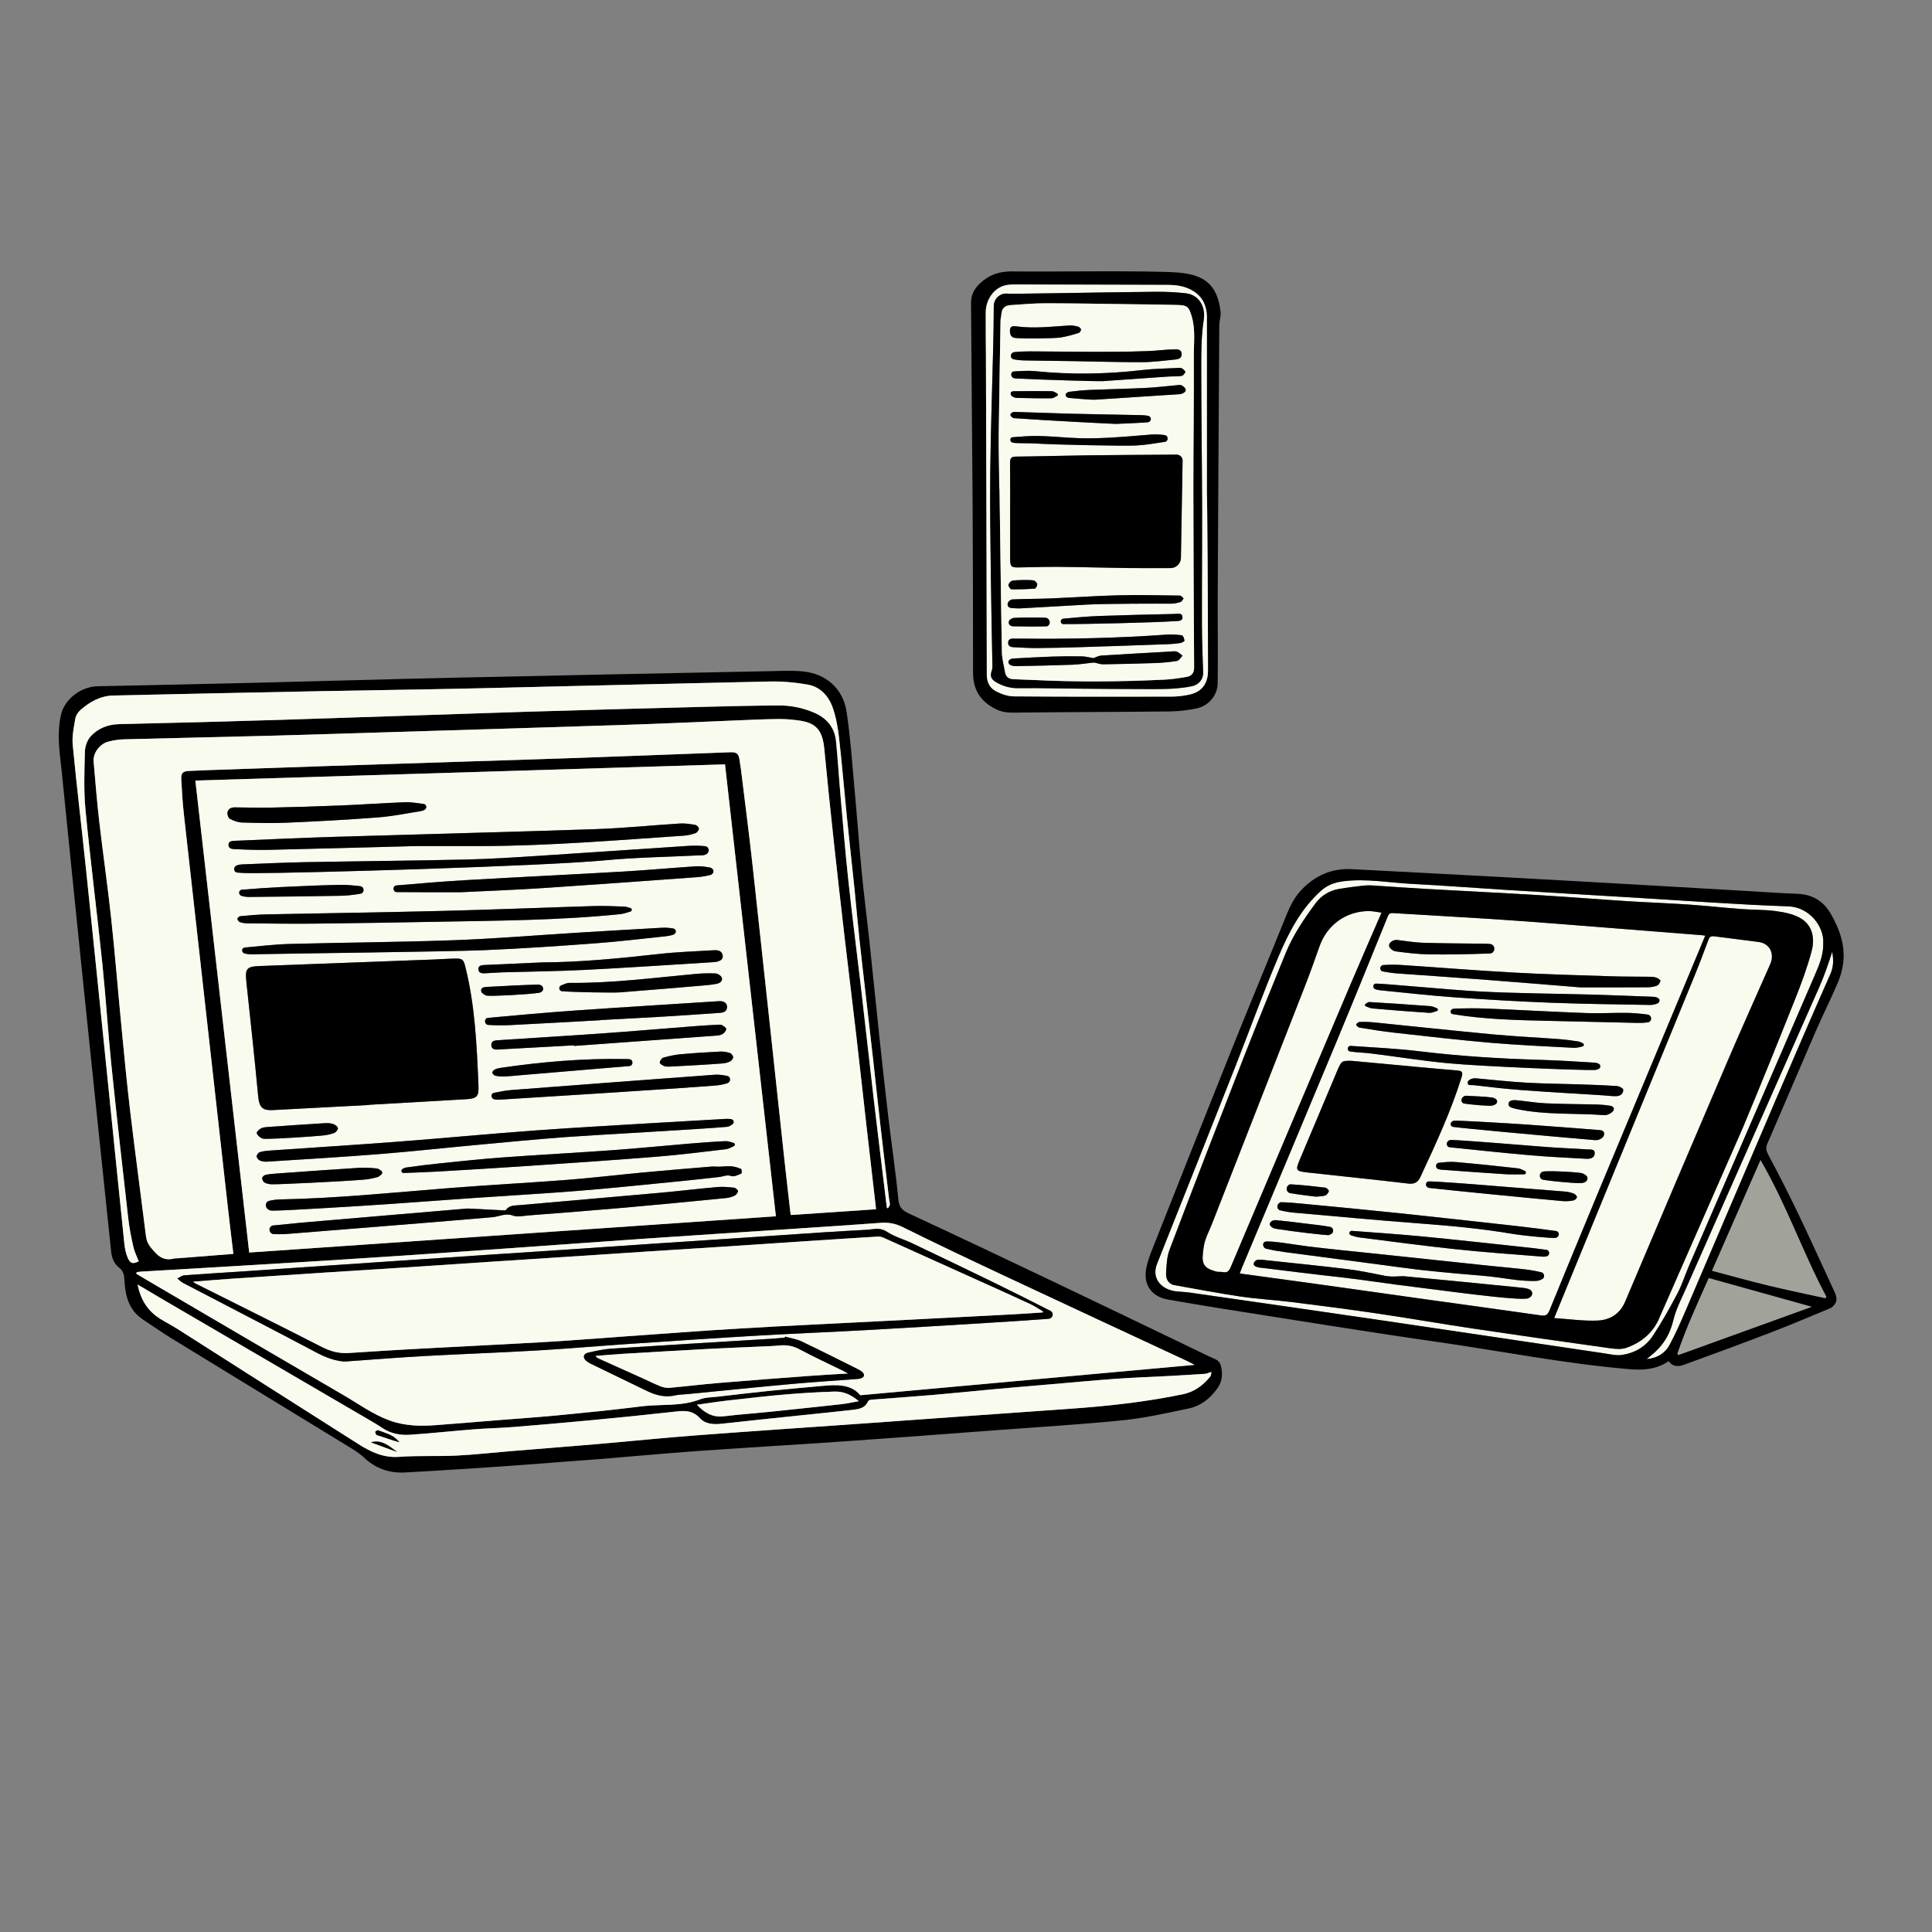<?xml version="1.0" encoding="UTF-8"?>
<svg id="Layer_10" xmlns="http://www.w3.org/2000/svg" viewBox="0 0 1823 1823">
  <rect x="0" y="0" width="1823" height="1823" fill="#808080" stroke="none"/>
  <defs>
    <style>
      .cls-1 {
        fill: #f8fbee;
      }

      .cls-2 {
        opacity: .35;
      }
    </style>
  </defs>
  <g>
    <path d="M1151.92,1288.45c-1.41-5.47-6.47-6.35-10.52-8.3-47.86-23.07-95.71-46.14-143.66-69-46.3-22.08-92.66-44.06-139.18-65.68-6.36-2.95-10.09-5.45-10.85-13.41-2.45-25.62-6.31-51.1-9.35-76.66-2.95-24.75-5.65-49.53-8.3-74.31-3.34-31.24-6.45-62.5-9.79-93.74-2.31-21.64-5.13-43.24-7.22-64.9-2.53-26.32-4.41-52.7-6.82-79.03-2.19-23.84-3.81-47.78-7.32-71.44-3.31-22.22-19.42-36.44-41.75-38.49-10.71-.98-21.59-.38-32.39-.16-98.64,1.98-197.29,3.93-295.93,6.13-62.65,1.39-125.28,3.26-187.93,4.79-49.65,1.21-99.3,2.26-148.95,3.29-15.4.33-31.07,11.98-34.47,27.12-1.73,7.68-2.21,15.82-2,23.72.25,9.96,1.77,19.89,2.77,29.83,6.21,61.31,12.34,122.62,18.66,183.92,9.23,89.63,18.57,179.24,27.96,268.85.62,5.86,2.65,11.43,7.6,15.21,3.72,2.84,4.67,6.65,4.88,10.96.73,14.94,3.83,28.82,17.41,37.85,9.29,6.18,18.45,12.57,27.95,18.4,54.96,33.68,110.02,67.2,164.99,100.86,5.37,3.29,10.97,6.53,15.49,10.82,10.95,10.41,23.72,15.03,38.63,14.33,12.96-.61,89.05-5.32,114.12-7.36,23.41-1.92,46.86-3.45,70.28-5.33,30.05-2.41,60.07-5.3,90.15-7.43,47.37-3.35,94.78-6.09,142.15-9.39,47.87-3.33,95.73-6.97,143.58-10.55,39.38-2.95,78.82-5.29,118.09-9.29,20.64-2.1,41.04-6.83,61.41-11.05,11.54-2.39,20.4-9.56,27.19-19.13,4.67-6.57,5.08-13.83,3.12-21.43ZM120.51,1186.83c-1.88-4.31-2.76-9.21-3.25-13.94-5.57-53.82-10.95-107.67-16.44-161.5-6.52-63.78-13.01-127.56-19.68-191.33-4.08-39.08-8.77-78.1-12.52-117.21-.78-8.09,1.04-16.54,2.43-24.69.51-3.02,2.67-6.31,5.04-8.37,8.82-7.68,18.87-13.25,30.9-13.52,65.64-1.46,131.28-2.84,196.93-4.12,46.82-.92,93.65-1.46,140.46-2.52,94.14-2.12,188.26-4.6,282.39-6.57,11.75-.24,23.69.9,35.27,2.91,12.15,2.11,19.96,10.94,23.81,22.1,3.1,9.02,4.79,18.68,5.88,28.2,2.74,24.1,4.7,48.29,7.15,72.43,2.36,23.32,5,46.61,7.41,69.92,1.6,15.55,2.88,31.13,4.54,46.67,2.05,19.16,4.33,38.3,6.52,57.44,2.15,18.81,4.35,37.6,6.46,56.41,2.28,20.31,4.4,40.63,6.72,60.93,2.7,23.6,5.53,47.18,8.33,70.76.23,1.98.89,3.96.79,5.9-.07,1.18-1.24,2.3-1.91,3.45-.32-.26-.64-.51-.95-.77-4.13-34.14-8.36-68.27-12.36-102.42-4.2-35.83-8.12-71.69-12.29-107.52-3.82-32.85-8.1-65.65-11.64-98.53-2.91-26.94-5.1-53.95-7.48-80.94-1.48-16.89-2.45-33.83-4.17-50.7-1.31-12.89-8.84-21.77-20.51-26.78-10.63-4.57-21.98-6.94-33.53-6.86-24.32.16-48.64.73-72.96,1.37-55.8,1.46-111.61,2.91-167.41,4.65-76.45,2.39-152.89,5.16-229.35,7.55-50.79,1.58-101.6,2.91-152.4,4.05-10.67.24-19.87,3.75-26.87,11.21-3.32,3.53-5.56,9.45-5.69,14.36-.48,18.44-1.22,37.04.54,55.35,4.68,48.55,10.89,96.95,15.94,145.47,3.29,31.63,5.21,63.4,8.46,95.04,4.97,48.36,10.46,96.67,15.95,144.98,1.03,9.08,2.85,18.1,4.86,27.02,1.04,4.61,3.31,8.93,5.05,13.44-5.39,2.71-7.93,2.38-10.42-3.32ZM710.31,818.29c-3.39-30.96-7.44-61.84-11.22-92.76-.36-2.97-.97-5.91-1.35-8.88-.65-5.08-2.77-7.05-7.89-6.86-48.62,1.79-97.24,3.68-145.86,5.4-36.8,1.31-73.61,2.39-110.42,3.58-41.3,1.33-82.6,2.64-123.9,4.02-38.13,1.27-76.26,2.61-114.39,3.93-5.5.19-10.98.57-16.48.71-5.95.16-8.04,1.78-7.75,7.69.53,10.97,1.21,21.96,2.42,32.87,13.86,124.5,27.83,248.98,41.79,373.46,1.54,13.72,3.26,27.43,4.96,41.7-17.99,1.42-35.24,2.78-52.49,4.14-1.16.09-2.38-.04-3.49.25-6.69,1.75-12.12.22-17.05-4.94-4.44-4.65-8.56-8.99-9.41-15.85-4.81-38.82-10.09-77.59-14.73-116.43-3.18-26.61-5.71-53.31-8.3-79.99-3.35-34.47-6.1-69.01-9.81-103.44-3.27-30.45-7.7-60.78-11.22-91.21-2.2-19.01-3.76-38.1-5.38-57.18-.67-7.84,5.67-16.54,13.75-18.68,4.92-1.3,10.1-2.09,15.19-2.22,45.3-1.21,90.62-2.12,135.93-3.33,39.98-1.06,79.96-2.36,119.94-3.58,73.29-2.25,146.59-4.41,219.88-6.82,34.48-1.13,68.93-2.79,103.4-4.17,12.8-.51,25.6-1.14,38.4-1.24,6.63-.05,13.32.54,19.89,1.51,15.78,2.32,21.5,9.64,23.13,27.04,2.72,28.95,5.76,57.87,8.89,86.79,3.27,30.23,6.71,60.45,10.22,90.66,3.49,30.05,7.25,60.06,10.73,90.1,3.53,30.38,6.84,60.78,10.29,91.17,2.83,24.9,5.73,49.8,8.67,75.3-26.81,1.81-53.47,3.61-80.59,5.44-2.06-18.12-4.14-35.77-6.05-53.45-9.91-91.58-19.66-183.17-29.7-274.73ZM732.11,1147.67c-165.76,11.4-331.18,22.78-496.97,34.18-16.92-148.34-33.85-296.66-50.81-445.33,166.38-5.09,333.36-10.19,499.79-15.28,16.02,142.33,31.95,283.93,47.99,426.43ZM128.51,1201.81c.22-.5.44-1.01.66-1.51,1.43-.16,2.85-.37,4.28-.46,57.37-3.4,114.75-6.67,172.1-10.24,46.89-2.91,93.75-6.1,140.62-9.34,54.5-3.77,108.99-7.82,163.49-11.57,47.37-3.26,94.75-6.26,142.12-9.41,26.42-1.76,52.85-3.46,79.26-5.44,7.49-.57,13.96.69,20.92,4.14,32.82,16.26,65.95,31.92,99.12,47.48,56.38,26.44,112.88,52.64,169.32,78.95,2.03.95,4.01,2.02,6.8,3.44-105.49,9.58-209.91,19.07-315.43,28.66-8.67-10.42-21.65-10.07-34.83-8.87-16.89,1.53-33.78,3-50.65,4.73-16.36,1.68-32.69,3.61-49.02,5.51-5.6.65-11.57.53-16.69,2.52-18.04,7.02-37.09,4.29-55.59,6.64-26.08,3.32-52.27,5.89-78.44,8.42-19.21,1.86-38.48,3.12-57.72,4.66-19.25,1.55-38.49,3.24-57.75,4.64-14.81,1.08-29.26.78-43.74-4.53-15.84-5.81-29.15-15.65-43.41-23.94-62.18-36.15-124.18-72.62-186.24-108.98-3.07-1.8-6.12-3.66-9.18-5.5ZM810.42,1322.14c-5.94,1.04-11.16,2.24-16.46,2.83-23.12,2.55-46.26,4.98-69.4,7.35-13.88,1.43-27.82,2.4-41.67,4.07-10.12,1.22-17.7-2.84-25.31-10.9,10.76-1.49,20.37-3.03,30.03-4.12,17.98-2.04,35.96-4.09,53.98-5.63,15.06-1.29,30.18-2.15,45.29-2.65,9.21-.3,15.4,2.47,23.54,9.05ZM1142.17,1298.6c-6.85,8.48-14.9,14.68-26.13,17-35.01,7.24-70.39,11.17-105.99,13.65-64.49,4.49-128.96,9.19-193.44,13.77-53.51,3.8-107.04,7.35-160.53,11.4-30.9,2.34-61.73,5.54-92.6,8.19-27.22,2.33-54.46,4.42-81.69,6.66-17.1,1.4-34.17,3.37-51.3,4.2-17.95.87-36.02-.15-53.93,1.18-14.68,1.09-26.61-4.6-38.1-11.87-56.86-35.98-113.53-72.25-170.3-108.36-5.48-3.49-11.27-6.47-16.8-9.88-11.83-7.3-18.65-18-21.53-32.51,9.26,5.47,17.71,10.53,26.21,15.5,63.29,36.95,126.6,73.87,189.88,110.83,5.03,2.93,10.07,5.85,14.89,9.09,7.85,5.25,16.72,6.96,25.73,6.37,20.09-1.32,40.12-3.54,60.2-5.12,12.45-.98,24.96-1.19,37.41-2.19,25.05-2.02,50.09-4.2,75.11-6.57,24.86-2.35,49.71-4.83,74.53-7.62,9.76-1.1,18.81-2.83,26.8,5.99,4.86,5.38,12.67,5.95,20.12,5.13,24.31-2.67,48.64-5.2,72.96-7.76,16.88-1.78,33.78-3.41,50.64-5.35,5.9-.68,11.99-1.5,14.82-8.19.34-.81,2.09-1.35,3.23-1.44,19.08-1.51,38.18-2.77,57.24-4.4,19.57-1.66,39.1-3.72,58.65-5.5,16.91-1.55,33.83-2.95,50.74-4.4,21.23-1.82,42.44-3.84,63.69-5.38,16.61-1.2,33.27-1.75,49.9-2.65,11.47-.61,22.95-1.27,34.41-2.05,1.72-.12,3.38-1,6.05-1.84-.34,1.76-.19,3.28-.87,4.12Z"/>
    <path class="cls-1" d="M810.42,1322.14c-5.94,1.04-11.16,2.24-16.46,2.83-23.12,2.55-46.26,4.98-69.4,7.35-13.88,1.43-27.82,2.4-41.67,4.07-10.12,1.22-17.7-2.84-25.31-10.9,10.76-1.49,20.37-3.03,30.03-4.12,17.98-2.04,35.96-4.09,53.98-5.63,15.06-1.29,30.18-2.15,45.29-2.65,9.21-.3,15.4,2.47,23.54,9.05Z"/>
    <path class="cls-1" d="M1136.99,1296.33c-11.46.78-22.94,1.44-34.41,2.05-16.63.9-33.29,1.45-49.9,2.65-21.25,1.54-42.46,3.56-63.69,5.38-16.91,1.45-33.83,2.85-50.74,4.4-19.55,1.78-39.08,3.84-58.65,5.5-19.06,1.63-38.16,2.89-57.24,4.4-1.14.09-2.89.63-3.23,1.44-2.83,6.69-8.92,7.51-14.82,8.19-16.86,1.94-33.76,3.57-50.64,5.35-24.32,2.56-48.65,5.09-72.96,7.76-7.45.82-15.26.25-20.12-5.13-7.99-8.82-17.04-7.09-26.8-5.99-24.82,2.79-49.67,5.27-74.53,7.62-25.02,2.37-50.06,4.55-75.11,6.57-12.45,1-24.96,1.21-37.41,2.19-20.08,1.58-40.11,3.8-60.2,5.12-9.01.59-17.88-1.12-25.73-6.37-4.82-3.24-9.86-6.16-14.89-9.09-63.28-36.96-126.59-73.88-189.88-110.83-8.5-4.97-16.95-10.03-26.21-15.5,2.88,14.51,9.7,25.21,21.53,32.51,5.53,3.41,11.32,6.39,16.8,9.88,56.77,36.11,113.44,72.38,170.3,108.36,11.49,7.27,23.42,12.96,38.1,11.87,17.91-1.33,35.98-.31,53.93-1.18,17.13-.83,34.2-2.8,51.3-4.2,27.23-2.24,54.47-4.33,81.69-6.66,30.87-2.65,61.7-5.85,92.6-8.19,53.49-4.05,107.02-7.6,160.53-11.4,64.48-4.58,128.95-9.28,193.44-13.77,35.6-2.48,70.98-6.41,105.99-13.65,11.23-2.32,19.28-8.52,26.13-17,.68-.84.53-2.36.87-4.12-2.67.84-4.33,1.72-6.05,1.84ZM350.01,1360.91c10.6-2.79,17.36,3.81,24.65,9.1-8.22-3.03-16.43-6.06-24.65-9.1ZM355.72,1354.14c-.81-.23-1.57-1.97-1.58-3.02-.01-.53,1.94-1.74,2.61-1.51,3.2,1.09,6.37,2.28,9.53,3.49,4.06,1.56,7.65,4.15,10.42,7.5l.17.2c-5.32-1.26-15.9-5.18-21.15-6.66Z"/>
    <path class="cls-1" d="M1120.4,1284.41c-56.44-26.31-112.94-52.51-169.32-78.95-33.17-15.56-66.3-31.22-99.12-47.48-6.96-3.45-13.43-4.71-20.92-4.14-26.41,1.98-52.84,3.68-79.26,5.44-47.37,3.15-94.75,6.15-142.12,9.41-54.5,3.75-108.99,7.8-163.49,11.57-46.87,3.24-93.73,6.43-140.62,9.34-57.35,3.57-114.73,6.84-172.1,10.24-1.43.09-2.85.3-4.28.46-.22.5-.44,1.01-.66,1.51,3.06,1.84,6.11,3.7,9.18,5.5,62.06,36.36,124.06,72.83,186.24,108.98,14.26,8.29,27.57,18.13,43.41,23.94,14.48,5.31,28.93,5.61,43.74,4.53,19.26-1.4,38.5-3.09,57.75-4.64,19.24-1.54,38.51-2.8,57.72-4.66,26.17-2.53,52.36-5.1,78.44-8.42,18.5-2.35,37.55.38,55.59-6.64,5.12-1.99,11.09-1.87,16.69-2.52,16.33-1.9,32.66-3.83,49.02-5.51,16.87-1.73,33.76-3.2,50.65-4.73,13.18-1.2,26.16-1.55,34.83,8.87,105.52-9.59,209.94-19.08,315.43-28.66-2.79-1.42-4.77-2.49-6.8-3.44ZM812.17,1300.64c-1.71.53-3.6.56-5.41.7-20.06,1.52-40.15,2.77-60.18,4.6-32.65,2.97-65.27,6.32-97.91,9.51-3.81.37-7.71.34-11.41,1.19-9.48,2.18-18.17.01-26.61-4.06-17.83-8.61-35.64-17.25-53.44-25.91-1.34-.65-2.65-1.44-3.8-2.39-3.77-3.09-3.24-6.84,1.52-7.94,7.25-1.68,14.63-3.29,22.02-3.77,50.35-3.29,100.71-6.26,151.06-9.35,4.15-.26,8.3-.69,12.44-1.04.12-.31.23-.63.34-.94,5.19,1.46,10.71,2.22,15.51,4.49,17.89,8.48,35.55,17.45,53.28,26.27,1.33.66,2.64,1.45,3.77,2.41,2.89,2.44,2.42,5.11-1.18,6.23ZM990.64,1244.14c-.34.13-.69.22-1.05.24-19.59,1.46-39.2,2.74-58.81,3.93-38.06,2.32-76.12,4.69-114.2,6.79-34.26,1.89-68.54,3.23-102.79,5.23-40.39,2.36-80.76,5.1-121.13,7.83-28.74,1.94-57.45,4.47-86.2,6.14-35.25,2.04-70.54,3.29-105.79,5.21-21.95,1.19-43.86,2.98-70.91,4.86-7.61,1.34-19.04-1.72-30.39-7.73-42.09-22.31-84.45-44.09-126.68-66.15-1.98-1.03-3.59-2.77-5.37-4.19,2.25-1.02,4.45-2.79,6.76-2.96,19.75-1.48,39.54-2.62,59.3-3.95,27.58-1.86,55.14-3.82,82.71-5.7,21.43-1.47,42.87-2.88,64.3-4.32,28.24-1.9,56.48-3.81,84.72-5.69,21.93-1.46,43.87-2.85,65.8-4.33,27.57-1.85,55.15-3.78,82.72-5.64,22.1-1.48,44.21-2.88,66.31-4.36,32.23-2.16,64.45-4.4,96.68-6.53,13.81-.91,27.63-1.61,41.45-2.42,1.61-.1,3.21-.28,4.81-.51,5.08-.74,9.49-.65,14.48,2.66,6.81,4.51,15.14,6.69,22.63,10.25,25.16,11.96,50.29,23.99,75.33,36.19,18.76,9.14,37.4,18.53,56,28,.26.13.5.31.73.51,2.18,1.96,1.35,5.64-1.41,6.64Z"/>
    <path class="cls-1" d="M684.12,721.24c-166.43,5.09-333.41,10.19-499.79,15.28,16.96,148.67,33.89,296.99,50.81,445.33,165.79-11.4,331.21-22.78,496.97-34.18-16.04-142.5-31.97-284.1-47.99-426.43ZM693.37,1079.91v.02c.03.68-.36,1.29-.98,1.57-2.45,1.12-4.86,2.57-7.41,2.87-21.66,2.54-43.32,5.29-65.05,7.04-40.51,3.25-81.06,5.97-121.6,8.73-28.4,1.94-56.82,3.62-85.23,5.3-10.78.64-21.58.95-32.38,1.35-.08,0-.16,0-.26-.02-1.88-.25-2.27-2.87-.61-3.8,1.15-.63,2.3-1.18,3.51-1.35,11.2-1.59,22.44-2.98,33.7-4.12,19.21-1.96,38.42-4.02,57.68-5.42,34.55-2.5,69.15-4.34,103.7-6.83,23.92-1.72,47.78-4.13,71.68-6.12,11.45-.96,22.91-1.84,34.39-2.36,2.53-.11,5.12.94,7.69,1.66.67.19,1.13.79,1.17,1.48ZM691.77,997.43c.07,1.34-1.43,3.35-2.78,4.05-2.14,1.12-4.69,1.76-7.12,1.96-10.11.86-43.34,2.73-49.82,2.98-1.81.07-3.8.12-5.42-.53-1.66-.66-4.26-2.36-4.14-3.31.21-1.71,1.88-4.16,3.43-4.6,5.25-1.5,10.68-2.7,16.11-3.19,12.42-1.13,24.88-1.9,37.34-2.54,3.09-.16,6.34.4,9.3,1.32,1.38.43,3.03,2.47,3.1,3.86ZM541.65,986.93c-.01-.19-.02-.38-.04-.57-23.11,1.27-46.22,2.57-69.33,3.8-3.57.19-8.41,1.13-8.65-4.03-.23-4.79,4.76-4.47,7.98-4.69,32.06-2.19,64.14-4.02,96.2-6.3,29.72-2.11,59.41-4.66,89.11-6.97,6.97-.54,13.96-.91,20.94-1.29,1.14-.06,2.52-.13,3.41.42,1.57.96,4.03,2.47,3.97,3.63-.1,1.68-1.79,3.76-3.38,4.75-1.73,1.07-4.1,1.37-6.22,1.52-44.66,3.29-89.32,6.5-133.99,9.73ZM593.89,1005.91s-.06,0-.09,0c-34.03,2.93-68.07,5.74-102.1,8.59-5.32.44-10.62,1.04-15.95,1.27-2.79.12-5.67-.14-8.39-.76-1.18-.28-2.77-1.86-2.84-2.93-.06-.99,1.48-2.48,2.65-3.04,1.77-.84,3.81-1.23,5.77-1.52,38.64-5.58,77.44-8.96,116.52-8.22,1.44.02,2.9.02,4.35.14,3.89.33,3.96,6.11.08,6.46ZM465.2,1031.47c.18-.11.37-.19.56-.22,5.53-1.13,11.12-2.27,16.74-2.71,63.93-4.92,127.88-9.74,191.84-14.45,3.91-.29,7.97.36,11.86,1.12.13.02.27.06.4.11,2.75.92,3.04,4.74.61,6.32-.33.22-.68.39-1.04.51-3.63,1.13-7.46,1.87-11.26,2.16-46.34,3.58-181.32,11.95-202.43,13.25-2.14.13-4.42.21-6.43-.38-.37-.12-.71-.33-1.04-.61-1.63-1.38-1.65-4.02.19-5.1ZM686,949.83c.13,4.43-3,5.61-6.59,5.86-17.45,1.23-34.9,2.46-52.36,3.5-20.12,1.21-40.26,2.22-60.39,3.31,0,.05,0,.1.01.15-28.45,1.56-56.9,3.19-85.36,4.62-6.81.35-13.67.26-20.47-.17-.08,0-.16-.01-.24-.02-3.63-.47-4.06-5.79-.49-6.6.14-.03.28-.05.43-.06,27.37-2.49,54.74-4.99,82.15-6.91,45.2-3.16,90.44-5.88,135.65-8.82,4.47-.29,7.55,1.58,7.66,5.14ZM454.06,935.33c-.7-3.44,2.66-3.98,5.42-4.12,16.11-.81,32.21-1.77,48.32-2.18.84-.02,1.69.22,2.53.6,2.72,1.2,2.91,5.04.28,6.42-.73.38-1.47.67-2.24.78-11.02,1.61-43.62,3.27-48.71,2.67-2.09-.25-5.24-2.41-5.6-4.17ZM529.39,929.88s.04-.02.06-.03c2.54-1.07,5.28-2.42,7.93-2.39,39.71.36,79.01-4.76,118.43-8.42,6.45-.6,12.98-.82,19.43-.5,2.08.1,5.15,2.1,5.8,3.93,1.17,3.28-1.81,5.2-4.69,5.79-4.22.86-8.55,1.28-12.85,1.64-26.19,2.22-52.38,4.49-78.59,6.47-6.95.52-43.5-.13-54.74-1.09-.12-.01-.23-.03-.35-.06-2.53-.61-2.8-4.28-.43-5.34ZM681.95,901.81c.56,3.48-2.72,5.68-8.72,6.05-40.23,2.47-80.44,5.23-120.68,7.27-25.94,1.32-51.93,1.55-77.9,2.33-5.48.16-10.96.64-16.44.86-3.04.13-6.74.24-6.8-3.86-.05-3.78,3.54-3.8,6.39-3.94,16.64-.77,33.28-1.5,55-2.48,33.29-.04,71.4-3.67,109.49-7.94,16.69-1.87,33.54-2.42,50.33-3.43,4.03-.24,8.44-.29,9.33,5.14ZM672.09,819.74c1.38,1.19,1.47,3.3.2,4.6-.58.59-1.2,1.08-1.89,1.25-4.32,1.08-8.79,1.8-13.24,2.12-48.32,3.51-96.64,7.07-144.98,10.27-23.76,1.57-47.56,2.43-77.21,3.9-16.28,0-38.42.08-60.55-.11h-.11c-3.82-.1-4.07-5.91-.28-6.3.03,0,.05-.01.08-.01,22.21-1.92,44.44-3.77,66.7-5.05,49.21-2.85,98.45-5.2,147.66-8.05,22.76-1.32,45.48-3.44,68.23-4.93,4.41-.28,8.95.38,13.34,1.17.73.13,1.4.58,2.05,1.14ZM214.62,766.94c.4-3.64,3.43-5.14,6.93-5.12,10.98.04,21.97.49,32.95.25,22.46-.49,44.93-1.14,67.38-2.06,20.13-.83,40.24-2.3,60.38-3.05,5.92-.22,11.9.95,17.83,1.7.16.03.35.09.54.19,2.17,1.08,2.03,4.25-.13,5.34-.97.49-1.96.9-2.98,1.07-13.62,2.22-27.22,4.98-40.94,6.03-28.56,2.21-57.17,3.73-85.79,4.98-14.12.62-28.3.26-42.44-.16-3.84-.11-7.84-1.63-11.32-3.4-1.46-.75-2.62-3.88-2.41-5.77ZM215.63,797.17c-.01-4.07,4.5-3.74,7.54-3.87,30.96-1.3,61.92-2.75,92.9-3.69,81.94-2.49,163.9-4.49,245.84-7.25,26.63-.9,53.2-3.67,79.81-5.32,4.73-.29,9.58.5,14.29,1.31,1.39.25,3.53,2.34,3.45,3.45-.11,1.55-1.69,3.79-3.15,4.3-3.57,1.27-7.39,2.17-11.16,2.42-62.85,4.23-125.64,9.54-188.69,9.78-20.33.08-40.67.02-63.37.02-44.62,1.16-91.6,2.46-138.59,3.55-10.31.24-20.66-.06-30.96-.56-2.99-.15-7.9.29-7.91-4.14ZM222.9,823.08c-2.42-1.02-2.58-4.41-.42-5.91.26-.18.54-.35.82-.49,1.59-.77,3.55-.99,5.36-1.06,19.64-.76,39.28-1.73,58.93-2.09,50.8-.94,101.6-1.36,152.4-2.49,22.64-.51,45.27-2,67.88-3.45,47.21-3.02,94.41-6.35,141.62-9.43,5.3-.35,10.68-.27,15.95.32.14.01.29.04.43.07,3.24.8,3.84,5.24,1.07,7.12-.48.33-.98.62-1.51.84-1.88.81-4.25.51-6.41.62-29.29,1.47-58.67,1.85-87.84,4.61-59.59,5.66-287.71,12.18-332.02,12.14-5.16,0-10.35-.05-15.47-.59-.26-.03-.53-.1-.79-.21ZM340.11,843.31s-.07.01-.1.02c-6.23,1.03-12.57,1.8-18.87,1.91-28.65.53-57.29.82-85.94,1.1-2.47.02-5.05-.28-7.38-1.04-.1-.03-.19-.07-.28-.11-2.57-1.11-2.47-4.96.24-5.61.12-.03.24-.05.36-.06,12.63-1.01,25.26-1.94,37.91-2.54,18.63-.88,37.28-1.75,55.93-2.06,4.2-.07,11.83.5,17.92,1.28,4.07.52,4.26,6.41.21,7.11ZM224.3,867.99c-.44-.69-.31-1.61.31-2.16.73-.65,1.47-1.28,2.25-1.35,8.13-.74,16.27-1.53,24.42-1.69,55.98-1.16,111.97-1.91,167.94-3.31,47.14-1.17,94.26-3.13,141.39-4.55,9.47-.29,18.97.17,28.45.52,1.96.08,3.9.81,5.84,1.4.68.2,1.16.81,1.2,1.52v.02c.04.78-.46,1.48-1.2,1.7-3.24.95-6.46,2.15-9.76,2.49-57.94,5.92-116.12,6.11-174.25,7.2-38.49.72-76.97,1.36-115.46,1.76-20.82.21-41.65-.13-62.47-.32-2.3-.02-4.69-.45-6.83-1.26-.75-.28-1.29-1.12-1.83-1.97ZM230.2,899.43c-2.36-1.1-2.23-4.66.31-5.27.12-.04.25-.06.39-.07,14.26-1.32,28.53-3.03,42.83-3.41,51.64-1.36,103.31-1.64,154.93-3.52,38.62-1.41,77.17-4.67,115.75-7.05,26.77-1.64,53.53-3.21,80.3-4.7,3.47-.19,7.01.12,10.45.66.44.07.86.27,1.28.54,1.49.99,1.65,3.16.33,4.38-.37.35-.77.64-1.22.81-2.29.89-4.81,1.37-7.27,1.63-22.2,2.31-44.36,5.03-66.61,6.68-34.73,2.58-69.49,4.96-104.28,6.43-35.45,1.49-181.09,3.11-218.4,3.9-2.65.06-5.39-.06-7.94-.7-.29-.08-.57-.18-.85-.31ZM232.48,926.6c-1.34-12.68.15-14.6,12.74-15.08,54.76-2.07,109.51-4.09,164.26-6.15,6.82-.26,13.64-.79,20.46-.89,6.45-.09,7.53,1.33,9.06,7.4,9.26,36.92,10.89,74.66,12.47,112.42.43,10.32-1.4,12.31-11.62,12.9-30.59,1.77-61.19,3.52-91.78,5.28,0,.06.01.12.01.18-30.1,1.58-60.2,3.13-90.3,4.78-9.43.51-13.12-1.71-14.18-13.05-3.33-35.97-7.32-71.87-11.12-107.79ZM318.85,1064.58c.16,1.39-1.94,3.85-3.57,4.47-3.36,1.3-7.05,2-10.66,2.38-10.44,1.09-44.7,3.18-51.36,3.12-2.16-.02-4.6.29-6.4-.59-1.95-.95-4.21-2.93-4.6-4.82-.25-1.21,2.4-3.58,4.21-4.49,2-1,4.52-1.14,6.83-1.3,17.77-1.25,35.55-2.47,53.34-3.55,2.62-.16,5.44.02,7.89.85,1.78.61,4.14,2.43,4.32,3.93ZM242.19,1091.02c.02-1.36,1.68-3.47,3.04-3.88,3.14-.96,6.52-1.28,9.82-1.51,39.88-2.79,79.79-5.26,119.65-8.3,43.18-3.29,86.3-7.43,129.48-10.59,39.86-2.91,79.78-5.06,119.67-7.48,20.28-1.23,40.56-2.33,60.84-3.49.34-.02.67-.09,1-.06,2.73.22,6.58-.44,6.6,3.29.01,1.45-3.82,4-6.07,4.22-24.18,2.27-126.58,7.75-153.48,9.77-27.73,2.09-55.42,4.78-83.11,7.35-30.68,2.84-61.31,6.22-92.02,8.66-35.19,2.8-70.44,4.85-105.67,7.12-2.26.15-4.76-.2-6.8-1.11-1.38-.62-2.97-2.62-2.95-3.99ZM247.34,1111.73c.02-1.1,1.89-2.84,3.2-3.13,3.55-.78,7.23-1.05,10.88-1.31,25.55-1.83,51.1-3.7,76.66-5.31,5.78-.36,11.66-.09,17.41.57,1.51.18,2.93,1.21,4.34,2.26,1.02.77,1.13,2.27.21,3.17-1.14,1.12-2.3,2.2-3.65,2.61-4.26,1.31-8.75,2.14-13.2,2.51-22.7,1.85-80.49,4.56-86.63,4.37-2.28-.07-4.75-.48-6.72-1.52-1.29-.68-2.52-2.77-2.5-4.22ZM693.1,1128.22c-2.48,1.21-5.33,1.98-8.1,2.25-31.67,3.09-63.34,6.22-95.03,9.01-30.38,2.67-60.78,4.98-91.18,7.36-4.98.39-10.51,1.74-14.86.14-7.11-2.62-12.92,1.02-19.31,1.56-19.58,1.67-39.16,3.33-58.75,4.93-43.68,3.55-87.36,7.08-131.04,10.54-5.64.45-11.34.83-16.95.41-.52-.04-1.02-.23-1.52-.53-2.86-1.71-2.74-6.09.36-7.33.27-.11.54-.18.81-.21,15.9-1.71,31.84-3.09,47.77-4.46,44.07-3.78,88.15-7.51,135.62-11.54.19-.02.37-.02.56,0,8.77.45,20.75,1.08,32.72,1.66,1.12.06,2.86.22,3.28-.39,3.07-4.42,7.86-4.04,12.2-4.43,44.31-3.95,88.65-7.7,132.96-11.68,18.09-1.62,36.13-3.84,54.22-5.44,5.23-.47,10.6.05,15.86.62,1.41.16,3.78,2.27,3.68,3.27-.16,1.56-1.78,3.53-3.3,4.27ZM699.53,1107.33c-3.06,1.21-6.85,3.28-9.44,2.37-4.37-1.55-7.7.49-11.5.91-14.89,1.66-29.79,3.28-44.71,4.74-29.35,2.86-58.68,5.96-88.07,8.31-33.04,2.63-66.15,4.5-99.22,6.78-25.59,1.77-51.18,3.67-76.77,5.49-26.59,1.89-100.1,6.38-110.26,6.35-1.83,0-3.9.27-5.42-.48-.56-.27-1.08-.62-1.58-1.01-2.37-1.85-2.37-5.6.19-7.17.28-.17.57-.31.87-.39,3.64-1.02,7.55-1.4,11.36-1.48,53.69-1.06,107.07-6.58,160.55-10.82,36.53-2.89,73.15-4.77,109.69-7.63,24.41-1.9,48.74-4.83,73.12-7.11,21.07-1.97,42.16-3.68,63.25-5.44,2.14-.18,4.32.19,6.48.14,4.03-.09,8.08-.66,12.07-.35,3.13.24,6.29,1.26,9.2,2.49.61.26.67,4.11.19,4.3Z"/>
    <path class="cls-1" d="M826.65,1141.02c-26.81,1.81-53.47,3.61-80.59,5.44-2.06-18.12-4.14-35.77-6.05-53.45-9.91-91.58-19.66-183.17-29.7-274.73-3.39-30.96-7.44-61.84-11.22-92.76-.36-2.97-.97-5.91-1.35-8.88-.65-5.08-2.77-7.05-7.89-6.86-48.62,1.79-97.24,3.68-145.86,5.4-36.8,1.31-73.61,2.39-110.42,3.58-41.3,1.33-82.6,2.64-123.9,4.02-38.13,1.27-76.26,2.61-114.39,3.93-5.5.19-10.98.57-16.48.71-5.95.16-8.04,1.78-7.75,7.69.53,10.97,1.21,21.96,2.42,32.87,13.86,124.5,27.83,248.98,41.79,373.46,1.54,13.72,3.26,27.43,4.96,41.7-17.99,1.42-35.24,2.78-52.49,4.14-1.16.09-2.38-.04-3.49.25-6.69,1.75-12.12.22-17.05-4.94-4.44-4.65-8.56-8.99-9.41-15.85-4.81-38.82-10.09-77.59-14.73-116.43-3.18-26.61-5.71-53.31-8.3-79.99-3.35-34.47-6.1-69.01-9.81-103.44-3.27-30.45-7.7-60.78-11.22-91.21-2.2-19.01-3.76-38.1-5.38-57.18-.67-7.84,5.67-16.54,13.75-18.68,4.92-1.3,10.1-2.09,15.19-2.22,45.3-1.21,90.62-2.12,135.93-3.33,39.98-1.06,79.96-2.36,119.94-3.58,73.29-2.25,146.59-4.41,219.88-6.82,34.48-1.13,68.93-2.79,103.4-4.17,12.8-.51,25.6-1.14,38.4-1.24,6.63-.05,13.32.54,19.89,1.51,15.78,2.32,21.5,9.64,23.13,27.04,2.72,28.95,5.76,57.87,8.89,86.79,3.27,30.23,6.71,60.45,10.22,90.66,3.49,30.05,7.25,60.06,10.73,90.1,3.53,30.38,6.84,60.78,10.29,91.17,2.83,24.9,5.73,49.8,8.67,75.3Z"/>
    <path class="cls-1" d="M839.65,1136.72c-.07,1.18-1.24,2.3-1.91,3.45-.32-.26-.64-.51-.95-.77-4.13-34.14-8.36-68.27-12.36-102.42-4.2-35.83-8.12-71.69-12.29-107.52-3.82-32.85-8.1-65.65-11.64-98.53-2.91-26.94-5.1-53.95-7.48-80.94-1.48-16.89-2.45-33.83-4.17-50.7-1.31-12.89-8.84-21.77-20.51-26.78-10.63-4.57-21.98-6.94-33.53-6.86-24.32.16-48.64.73-72.96,1.37-55.8,1.46-111.61,2.91-167.41,4.65-76.45,2.39-152.89,5.16-229.35,7.55-50.79,1.58-101.6,2.91-152.4,4.05-10.67.24-19.87,3.75-26.87,11.21-3.32,3.53-5.56,9.45-5.69,14.36-.48,18.44-1.22,37.04.54,55.35,4.68,48.55,10.89,96.95,15.94,145.47,3.29,31.63,5.21,63.4,8.46,95.04,4.97,48.36,10.46,96.67,15.95,144.98,1.03,9.08,2.85,18.1,4.86,27.02,1.04,4.61,3.31,8.93,5.05,13.44-5.39,2.71-7.93,2.38-10.42-3.32-1.88-4.31-2.76-9.21-3.25-13.94-5.57-53.82-10.95-107.67-16.44-161.5-6.52-63.78-13.01-127.56-19.68-191.33-4.08-39.08-8.77-78.1-12.52-117.21-.78-8.09,1.04-16.54,2.43-24.69.51-3.02,2.67-6.31,5.04-8.37,8.82-7.68,18.87-13.25,30.9-13.52,65.64-1.46,131.28-2.84,196.93-4.12,46.82-.92,93.65-1.46,140.46-2.52,94.14-2.12,188.26-4.6,282.39-6.57,11.75-.24,23.69.9,35.27,2.91,12.15,2.11,19.96,10.94,23.81,22.1,3.1,9.02,4.79,18.68,5.88,28.2,2.74,24.1,4.7,48.29,7.15,72.43,2.36,23.32,5,46.61,7.41,69.92,1.6,15.55,2.88,31.13,4.54,46.67,2.05,19.16,4.33,38.3,6.52,57.44,2.15,18.81,4.35,37.6,6.46,56.41,2.28,20.31,4.4,40.63,6.72,60.93,2.7,23.6,5.53,47.18,8.33,70.76.23,1.98.89,3.96.79,5.9Z"/>
    <path d="M439.85,1037.19c-30.59,1.77-61.19,3.52-91.78,5.28,0,.06.01.12.01.18-30.1,1.58-60.2,3.13-90.3,4.78-9.43.51-13.12-1.71-14.18-13.05-3.33-35.97-7.32-71.87-11.12-107.79-1.34-12.68.15-14.6,12.74-15.08,54.76-2.07,109.51-4.09,164.26-6.15,6.82-.26,13.64-.79,20.46-.89,6.45-.09,7.53,1.33,9.06,7.4,9.26,36.92,10.89,74.66,12.47,112.42.43,10.32-1.4,12.31-11.62,12.9Z"/>
    <path d="M659.46,781.81c-.11,1.55-1.69,3.79-3.15,4.3-3.57,1.27-7.39,2.17-11.16,2.42-62.85,4.23-125.64,9.54-188.69,9.78-20.33.08-40.67.02-63.37.02-44.62,1.16-91.6,2.46-138.59,3.55-10.31.24-20.66-.06-30.96-.56-2.99-.15-7.9.29-7.91-4.14-.01-4.07,4.5-3.74,7.54-3.87,30.96-1.3,61.92-2.75,92.9-3.69,81.94-2.49,163.9-4.49,245.84-7.25,26.63-.9,53.2-3.67,79.81-5.32,4.73-.29,9.58.5,14.29,1.31,1.39.25,3.53,2.34,3.45,3.45Z"/>
    <path d="M699.53,1107.33c-3.06,1.21-6.85,3.28-9.44,2.37-4.37-1.55-7.7.49-11.5.91-14.89,1.66-29.79,3.28-44.71,4.74-29.35,2.86-58.68,5.96-88.07,8.31-33.04,2.63-66.15,4.5-99.22,6.78-25.59,1.77-51.18,3.67-76.77,5.49-26.59,1.89-100.1,6.38-110.26,6.35-1.83,0-3.9.27-5.42-.48-.56-.27-1.08-.62-1.58-1.01-2.37-1.85-2.37-5.6.19-7.17.28-.17.57-.31.87-.39,3.64-1.02,7.55-1.4,11.36-1.48,53.69-1.06,107.07-6.58,160.55-10.82,36.53-2.89,73.15-4.77,109.69-7.63,24.41-1.9,48.74-4.83,73.12-7.11,21.07-1.97,42.16-3.68,63.25-5.44,2.14-.18,4.32.19,6.48.14,4.03-.09,8.08-.66,12.07-.35,3.13.24,6.29,1.26,9.2,2.49.61.26.67,4.11.19,4.3Z"/>
    <path d="M696.4,1123.95c-.16,1.56-1.78,3.53-3.3,4.27-2.48,1.21-5.33,1.98-8.1,2.25-31.67,3.09-63.34,6.22-95.03,9.01-30.38,2.67-60.78,4.98-91.18,7.36-4.98.39-10.51,1.74-14.86.14-7.11-2.62-12.92,1.02-19.31,1.56-19.58,1.67-39.16,3.33-58.75,4.93-43.68,3.55-87.36,7.08-131.04,10.54-5.64.45-11.34.83-16.95.41-.52-.04-1.02-.23-1.52-.53-2.86-1.71-2.74-6.09.36-7.33.27-.11.54-.18.81-.21,15.9-1.71,31.84-3.09,47.77-4.46,44.07-3.78,88.15-7.51,135.62-11.54.19-.02.37-.02.56,0,8.77.45,20.75,1.08,32.72,1.66,1.12.06,2.86.22,3.28-.39,3.07-4.42,7.86-4.04,12.2-4.43,44.31-3.95,88.65-7.7,132.96-11.68,18.09-1.62,36.13-3.84,54.22-5.44,5.23-.47,10.6.05,15.86.62,1.41.16,3.78,2.27,3.68,3.27Z"/>
    <path d="M692.29,1059c.01,1.45-3.82,4-6.07,4.22-24.18,2.27-126.58,7.75-153.48,9.77-27.73,2.09-55.42,4.78-83.11,7.35-30.68,2.84-61.31,6.22-92.02,8.66-35.19,2.8-70.44,4.85-105.67,7.12-2.26.15-4.76-.2-6.8-1.11-1.38-.62-2.97-2.62-2.95-3.99.02-1.36,1.68-3.47,3.04-3.88,3.14-.96,6.52-1.28,9.82-1.51,39.88-2.79,79.79-5.26,119.65-8.3,43.18-3.29,86.3-7.43,129.48-10.59,39.86-2.91,79.78-5.06,119.67-7.48,20.28-1.23,40.56-2.33,60.84-3.49.34-.02.67-.09,1-.06,2.73.22,6.58-.44,6.6,3.29Z"/>
    <path d="M666.94,805.67c-.48.33-.98.62-1.51.84-1.88.81-4.25.51-6.41.62-29.29,1.47-58.67,1.85-87.84,4.61-59.59,5.66-287.71,12.18-332.02,12.14-5.16,0-10.35-.05-15.47-.59-.26-.03-.53-.1-.79-.21-2.42-1.02-2.58-4.41-.42-5.91.26-.18.54-.35.82-.49,1.59-.77,3.55-.99,5.36-1.06,19.64-.76,39.28-1.73,58.93-2.09,50.8-.94,101.6-1.36,152.4-2.49,22.64-.51,45.27-2,67.88-3.45,47.21-3.02,94.41-6.35,141.62-9.43,5.3-.35,10.68-.27,15.95.32.14.01.29.04.43.07,3.24.8,3.84,5.24,1.07,7.12Z"/>
    <path d="M636.77,880.99c-.37.35-.77.64-1.22.81-2.29.89-4.81,1.37-7.27,1.63-22.2,2.31-44.36,5.03-66.61,6.68-34.73,2.58-69.49,4.96-104.28,6.43-35.45,1.49-181.09,3.11-218.4,3.9-2.65.06-5.39-.06-7.94-.7-.29-.08-.57-.18-.85-.31-2.36-1.1-2.23-4.66.31-5.27.12-.04.25-.06.39-.07,14.26-1.32,28.53-3.03,42.83-3.41,51.64-1.36,103.31-1.64,154.93-3.52,38.62-1.41,77.17-4.67,115.75-7.05,26.77-1.64,53.53-3.21,80.3-4.7,3.47-.19,7.01.12,10.45.66.44.07.86.27,1.28.54,1.49.99,1.65,3.16.33,4.38Z"/>
    <path d="M596.1,858.37v.02c.04.78-.46,1.48-1.2,1.7-3.24.95-6.46,2.15-9.76,2.49-57.94,5.92-116.12,6.11-174.25,7.2-38.49.72-76.97,1.36-115.46,1.76-20.82.21-41.65-.13-62.47-.32-2.3-.02-4.69-.45-6.83-1.26-.75-.28-1.29-1.12-1.83-1.97-.44-.69-.31-1.61.31-2.16.73-.65,1.47-1.28,2.25-1.35,8.13-.74,16.27-1.53,24.42-1.69,55.98-1.16,111.97-1.91,167.94-3.31,47.14-1.17,94.26-3.13,141.39-4.55,9.47-.29,18.97.17,28.45.52,1.96.08,3.9.81,5.84,1.4.68.2,1.16.81,1.2,1.52Z"/>
    <path d="M672.29,824.35c-.58.59-1.2,1.08-1.89,1.25-4.32,1.08-8.79,1.8-13.24,2.12-48.32,3.51-96.64,7.07-144.98,10.27-23.76,1.57-47.56,2.43-77.21,3.9-16.28,0-38.42.08-60.55-.11h-.11c-3.82-.1-4.07-5.91-.28-6.3.03,0,.05-.01.08-.01,22.21-1.92,44.44-3.77,66.7-5.05,49.21-2.85,98.45-5.2,147.66-8.05,22.76-1.32,45.48-3.44,68.23-4.93,4.41-.28,8.95.38,13.34,1.17.73.13,1.4.58,2.05,1.14,1.38,1.19,1.47,3.3.2,4.6Z"/>
    <path d="M693.37,1079.91v.02c.03.68-.36,1.29-.98,1.57-2.45,1.12-4.86,2.57-7.41,2.87-21.66,2.54-43.32,5.29-65.05,7.04-40.51,3.25-81.06,5.97-121.6,8.73-28.4,1.94-56.82,3.62-85.23,5.3-10.78.64-21.58.95-32.38,1.35-.08,0-.16,0-.26-.02-1.88-.25-2.27-2.87-.61-3.8,1.15-.63,2.3-1.18,3.51-1.35,11.2-1.59,22.44-2.98,33.7-4.12,19.21-1.96,38.42-4.02,57.68-5.42,34.55-2.5,69.15-4.34,103.7-6.83,23.92-1.72,47.78-4.13,71.68-6.12,11.45-.96,22.91-1.84,34.39-2.36,2.53-.11,5.12.94,7.69,1.66.67.19,1.13.79,1.17,1.48Z"/>
    <path d="M400.5,764.19c-.97.49-1.96.9-2.98,1.07-13.62,2.22-27.22,4.98-40.94,6.03-28.56,2.21-57.17,3.73-85.79,4.98-14.12.62-28.3.26-42.44-.16-3.84-.11-7.84-1.63-11.32-3.4-1.46-.75-2.62-3.88-2.41-5.77.4-3.64,3.43-5.14,6.93-5.12,10.98.04,21.97.49,32.95.25,22.46-.49,44.93-1.14,67.38-2.06,20.13-.83,40.24-2.3,60.38-3.05,5.92-.22,11.9.95,17.83,1.7.16.03.35.09.54.19,2.17,1.08,2.03,4.25-.13,5.34Z"/>
    <path d="M686,949.83c.13,4.43-3,5.61-6.59,5.86-17.45,1.23-34.9,2.46-52.36,3.5-20.12,1.21-40.26,2.22-60.39,3.31,0,.05,0,.1.01.15-28.45,1.56-56.9,3.19-85.36,4.62-6.81.35-13.67.26-20.47-.17-.08,0-.16-.01-.24-.02-3.63-.47-4.06-5.79-.49-6.6.14-.03.28-.05.43-.06,27.37-2.49,54.74-4.99,82.15-6.91,45.2-3.16,90.44-5.88,135.65-8.82,4.47-.29,7.55,1.58,7.66,5.14Z"/>
    <path d="M687.21,1021.64c-.33.22-.68.39-1.04.51-3.63,1.13-7.46,1.87-11.26,2.16-46.34,3.58-181.32,11.95-202.43,13.25-2.14.13-4.42.21-6.43-.38-.37-.12-.71-.33-1.04-.61-1.63-1.38-1.65-4.02.19-5.1.18-.11.37-.19.56-.22,5.53-1.13,11.12-2.27,16.74-2.71,63.93-4.92,127.88-9.74,191.84-14.45,3.91-.29,7.97.36,11.86,1.12.13.02.27.06.4.11,2.75.92,3.04,4.74.61,6.32Z"/>
    <path d="M685.24,970.93c-.1,1.68-1.79,3.76-3.38,4.75-1.73,1.07-4.1,1.37-6.22,1.52-44.66,3.29-89.32,6.5-133.99,9.73-.01-.19-.02-.38-.04-.57-23.11,1.27-46.22,2.57-69.33,3.8-3.57.19-8.41,1.13-8.65-4.03-.23-4.79,4.76-4.47,7.98-4.69,32.06-2.19,64.14-4.02,96.2-6.3,29.72-2.11,59.41-4.66,89.11-6.97,6.97-.54,13.96-.91,20.94-1.29,1.14-.06,2.52-.13,3.41.42,1.57.96,4.03,2.47,3.97,3.63Z"/>
    <path d="M673.23,907.87c-40.23,2.47-80.44,5.23-120.68,7.27-25.94,1.32-51.93,1.55-77.9,2.33-5.48.16-10.96.64-16.44.86-3.04.13-6.74.24-6.8-3.86-.05-3.78,3.54-3.8,6.39-3.94,16.64-.77,33.28-1.5,55-2.48,33.29-.04,71.4-3.67,109.49-7.94,16.69-1.87,33.54-2.42,50.33-3.43,4.03-.24,8.44-.29,9.33,5.14.56,3.48-2.72,5.68-8.72,6.05Z"/>
    <path d="M676.35,928.26c-4.22.86-8.55,1.28-12.85,1.64-26.19,2.22-52.38,4.49-78.59,6.47-6.95.52-43.5-.13-54.74-1.09-.12-.01-.23-.03-.35-.06-2.53-.61-2.8-4.28-.43-5.34.02,0,.04-.02.06-.03,2.54-1.07,5.28-2.42,7.93-2.39,39.71.36,79.01-4.76,118.43-8.42,6.45-.6,12.98-.82,19.43-.5,2.08.1,5.15,2.1,5.8,3.93,1.17,3.28-1.81,5.2-4.69,5.79Z"/>
    <path d="M593.89,1005.91s-.06,0-.09,0c-34.03,2.93-68.07,5.74-102.1,8.59-5.32.44-10.62,1.04-15.95,1.27-2.79.12-5.67-.14-8.39-.76-1.18-.28-2.77-1.86-2.84-2.93-.06-.99,1.48-2.48,2.65-3.04,1.77-.84,3.81-1.23,5.77-1.52,38.64-5.58,77.44-8.96,116.52-8.22,1.44.02,2.9.02,4.35.14,3.89.33,3.96,6.11.08,6.46Z"/>
    <path d="M360.04,1107.98c-1.14,1.12-2.3,2.2-3.65,2.61-4.26,1.31-8.75,2.14-13.2,2.51-22.7,1.85-80.49,4.56-86.63,4.37-2.28-.07-4.75-.48-6.72-1.52-1.29-.68-2.52-2.77-2.5-4.22.02-1.1,1.89-2.84,3.2-3.13,3.55-.78,7.23-1.05,10.88-1.31,25.55-1.83,51.1-3.7,76.66-5.31,5.78-.36,11.66-.09,17.41.57,1.51.18,2.93,1.21,4.34,2.26,1.02.77,1.13,2.27.21,3.17Z"/>
    <path d="M340.11,843.31s-.07.01-.1.02c-6.23,1.03-12.57,1.8-18.87,1.91-28.65.53-57.29.82-85.94,1.1-2.47.02-5.05-.28-7.38-1.04-.1-.03-.19-.07-.28-.11-2.57-1.11-2.47-4.96.24-5.61.12-.03.24-.05.36-.06,12.63-1.01,25.26-1.94,37.91-2.54,18.63-.88,37.28-1.75,55.93-2.06,4.2-.07,11.83.5,17.92,1.28,4.07.52,4.26,6.41.21,7.11Z"/>
    <path d="M318.85,1064.58c.16,1.39-1.94,3.85-3.57,4.47-3.36,1.3-7.05,2-10.66,2.38-10.44,1.09-44.7,3.18-51.36,3.12-2.16-.02-4.6.29-6.4-.59-1.95-.95-4.21-2.93-4.6-4.82-.25-1.21,2.4-3.58,4.21-4.49,2-1,4.52-1.14,6.83-1.3,17.77-1.25,35.55-2.47,53.34-3.55,2.62-.16,5.44.02,7.89.85,1.78.61,4.14,2.43,4.32,3.93Z"/>
    <path d="M691.77,997.43c.07,1.34-1.43,3.35-2.78,4.05-2.14,1.12-4.69,1.76-7.12,1.96-10.11.86-43.34,2.73-49.82,2.98-1.81.07-3.8.12-5.42-.53-1.66-.66-4.26-2.36-4.14-3.31.21-1.71,1.88-4.16,3.43-4.6,5.25-1.5,10.68-2.7,16.11-3.19,12.42-1.13,24.88-1.9,37.34-2.54,3.09-.16,6.34.4,9.3,1.32,1.38.43,3.03,2.47,3.1,3.86Z"/>
    <path d="M510.61,936.06c-.73.38-1.47.67-2.24.78-11.02,1.61-43.62,3.27-48.71,2.67-2.09-.25-5.24-2.41-5.6-4.17-.7-3.44,2.66-3.98,5.42-4.12,16.11-.81,32.21-1.77,48.32-2.18.84-.02,1.69.22,2.53.6,2.72,1.2,2.91,5.04.28,6.42Z"/>
    <path d="M992.05,1237.5c-.23-.2-.47-.38-.73-.51-18.6-9.47-37.24-18.86-56-28-25.04-12.2-50.17-24.23-75.33-36.19-7.49-3.56-15.82-5.74-22.63-10.25-4.99-3.31-9.4-3.4-14.48-2.66-1.6.23-3.2.41-4.81.51-13.82.81-27.64,1.51-41.45,2.42-32.23,2.13-64.45,4.37-96.68,6.53-22.1,1.48-44.21,2.88-66.31,4.36-27.57,1.86-55.15,3.79-82.72,5.64-21.93,1.48-43.87,2.87-65.8,4.33-28.24,1.88-56.48,3.79-84.72,5.69-21.43,1.44-42.87,2.85-64.3,4.32-27.57,1.88-55.13,3.84-82.71,5.7-19.76,1.33-39.55,2.47-59.3,3.95-2.31.17-4.51,1.94-6.76,2.96,1.78,1.42,3.39,3.16,5.37,4.19,42.23,22.06,84.59,43.84,126.68,66.15,11.35,6.01,22.78,9.07,30.39,7.73,27.05-1.88,48.96-3.67,70.91-4.86,35.25-1.92,70.54-3.17,105.79-5.21,28.75-1.67,57.46-4.2,86.2-6.14,40.37-2.73,80.74-5.47,121.13-7.83,34.25-2,68.53-3.34,102.79-5.23,38.08-2.1,76.14-4.47,114.2-6.79,19.61-1.19,39.22-2.47,58.81-3.93.36-.02.71-.11,1.05-.24,2.76-1,3.59-4.68,1.41-6.64ZM983.88,1238.41c-9.59.61-19.16,1.33-28.75,1.83-40.26,2.11-80.52,4.16-120.78,6.23-45.07,2.32-90.16,4.38-135.22,7.03-36.74,2.16-73.44,5.01-110.15,7.58-24.75,1.73-49.49,3.78-74.26,5.22-38.91,2.26-77.84,4.06-116.76,6.19-22.95,1.25-45.89,2.68-68.83,4.2-9.06.59-17.11-1.49-25.3-5.68-39.48-20.22-79.24-39.89-118.9-59.77-.69-.34-1.3-.83-2.86-1.83,13.49-1.06,25.89-2.13,38.3-2.97,29.07-1.97,58.15-3.85,87.23-5.73,22.43-1.45,44.87-2.81,67.31-4.28,28.75-1.88,57.49-3.83,86.24-5.73,21.76-1.43,43.54-2.81,65.31-4.24,29.41-1.92,58.82-3.89,88.24-5.8,22.43-1.46,44.87-2.83,67.31-4.29,28.09-1.83,56.16-3.75,84.25-5.59,20.77-1.37,41.53-2.72,62.31-3.96,1.73-.11,3.64.43,5.25,1.15,30.62,13.76,61.21,27.57,91.8,41.4,15.56,7.03,31.14,14.01,46.61,21.21,4.13,1.93,7.92,4.58,11.86,6.9-.11.48-.1.44-.21.93Z"/>
    <path class="cls-1" d="M984.09,1237.47c-.11.48-.1.44-.21.93-9.59.61-19.16,1.33-28.75,1.83-40.26,2.11-80.52,4.16-120.78,6.23-45.07,2.32-90.16,4.38-135.22,7.03-36.74,2.16-73.44,5.01-110.15,7.58-24.75,1.73-49.49,3.78-74.26,5.22-38.91,2.26-77.84,4.06-116.76,6.19-22.95,1.25-45.89,2.68-68.83,4.2-9.06.59-17.11-1.49-25.3-5.68-39.48-20.22-79.24-39.89-118.9-59.77-.69-.34-1.3-.83-2.86-1.83,13.49-1.06,25.89-2.13,38.3-2.97,29.07-1.97,58.15-3.85,87.23-5.73,22.43-1.45,44.87-2.81,67.31-4.28,28.75-1.88,57.49-3.83,86.24-5.73,21.76-1.43,43.54-2.81,65.31-4.24,29.41-1.92,58.82-3.89,88.24-5.8,22.43-1.46,44.87-2.83,67.31-4.29,28.09-1.83,56.16-3.75,84.25-5.59,20.77-1.37,41.53-2.72,62.31-3.96,1.73-.11,3.64.43,5.25,1.15,30.62,13.76,61.21,27.57,91.8,41.4,15.56,7.03,31.14,14.01,46.61,21.21,4.13,1.93,7.92,4.58,11.86,6.9Z"/>
    <path d="M813.35,1294.41c-1.13-.96-2.44-1.75-3.77-2.41-17.73-8.82-35.39-17.79-53.28-26.27-4.8-2.27-10.32-3.03-15.51-4.49-.11.31-.22.63-.34.94-4.14.35-8.29.78-12.44,1.04-50.35,3.09-100.71,6.06-151.06,9.35-7.39.48-14.77,2.09-22.02,3.77-4.76,1.1-5.29,4.85-1.52,7.94,1.15.95,2.46,1.74,3.8,2.39,17.8,8.66,35.61,17.3,53.44,25.91,8.44,4.07,17.13,6.24,26.61,4.06,3.7-.85,7.6-.82,11.41-1.19,32.64-3.19,65.26-6.54,97.91-9.51,20.03-1.83,40.12-3.08,60.18-4.6,1.81-.14,3.7-.17,5.41-.7,3.6-1.12,4.07-3.79,1.18-6.23ZM763.94,1298.26c-28.54,2.13-57.08,4.27-85.61,6.66-15.58,1.3-31.12,3.24-46.7,4.62-2.7.25-5.7-.39-8.25-1.4-5.87-2.34-11.54-5.16-17.3-7.76-13.49-6.08-26.98-12.15-40.47-18.22-1.28-.58-2.54-1.19-3.65-2.73,8.36-.66,16.71-1.45,25.08-1.95,27.1-1.63,54.19-3.23,81.29-4.67,18.29-.97,36.6-1.65,54.9-2.48,3.99-.19,7.99-.33,11.96-.75,6.78-.7,12.92.27,19.17,3.63,13.35,7.16,27.14,13.48,40.74,20.16,1.25.61,2.46,1.3,4.97,2.64-13.03.8-24.59,1.38-36.13,2.25Z"/>
    <path class="cls-1" d="M800.07,1296.01c-13.03.8-24.59,1.38-36.13,2.25-28.54,2.13-57.08,4.27-85.61,6.66-15.58,1.3-31.12,3.24-46.7,4.62-2.7.25-5.7-.39-8.25-1.4-5.87-2.34-11.54-5.16-17.3-7.76-13.49-6.08-26.98-12.15-40.47-18.22-1.28-.58-2.54-1.19-3.65-2.73,8.36-.66,16.71-1.45,25.08-1.95,27.1-1.63,54.19-3.23,81.29-4.67,18.29-.97,36.6-1.65,54.9-2.48,3.99-.19,7.99-.33,11.96-.75,6.78-.7,12.92.27,19.17,3.63,13.35,7.16,27.14,13.48,40.74,20.16,1.25.61,2.46,1.3,4.97,2.64Z"/>
    <path d="M376.87,1360.81c-5.32-1.26-15.9-5.18-21.15-6.66-.81-.23-1.57-1.97-1.58-3.02-.01-.53,1.94-1.74,2.61-1.51,3.2,1.09,6.37,2.28,9.53,3.49,4.06,1.56,7.65,4.15,10.42,7.5l.17.2Z"/>
    <path d="M374.66,1370.01c-8.22-3.03-16.43-6.06-24.65-9.1,10.6-2.79,17.36,3.81,24.65,9.1Z"/>
  </g>
  <g>
    <g>
      <g>
        <path class="cls-1" d="M1709.73,1233.06c-42.57,15.4-84.31,30.5-126.06,45.6-.34-.38-.68-.76-1.03-1.14,8.21-24.3,18.96-47.57,29.72-71.62,32.34,9.02,64.13,17.89,97.37,27.16Z"/>
        <path class="cls-1" d="M1723.33,1223.48c-.25.52-.49,1.05-.74,1.58-17.91-3.95-35.89-7.62-53.72-11.93-17.76-4.29-35.36-9.24-53.52-14.03,15.01-34.28,30.14-68.81,45.81-104.57,24.52,41.97,39.87,87.14,62.17,128.95Z"/>
      </g>
      <g>
        <path class="cls-2" d="M1709.73,1233.06c-42.57,15.4-84.31,30.5-126.06,45.6-.34-.38-.68-.76-1.03-1.14,8.21-24.3,18.96-47.57,29.72-71.62,32.34,9.02,64.13,17.89,97.37,27.16Z"/>
        <path class="cls-2" d="M1723.33,1223.48c-.25.52-.49,1.05-.74,1.58-17.91-3.95-35.89-7.62-53.72-11.93-17.76-4.29-35.36-9.24-53.52-14.03,15.01-34.28,30.14-68.81,45.81-104.57,24.52,41.97,39.87,87.14,62.17,128.95Z"/>
      </g>
    </g>
    <g>
      <path class="cls-1" d="M1727.14,919c-17.6,39.87-34.88,79.89-52.06,119.95-28.39,66.21-56.56,132.5-84.95,198.71-4.52,10.54-9.23,21.04-14.62,31.15-4.26,7.99-11.39,12.65-21.8,13.64,1.81-1.49,2.78-2.32,3.78-3.11,11.13-8.75,18.17-19.69,21.49-33.81,2.39-10.2,7.5-19.81,11.79-29.52,41.87-94.78,83.84-189.53,125.73-284.31,2.36-5.32,4.47-10.76,6.48-16.22,1.98-5.37,3.67-10.85,5.84-17.34,1.46,7.83,1.28,14.15-1.68,20.86Z"/>
      <path class="cls-1" d="M1687.29,855.19c-47.27-1.58-94.48-5.2-141.71-8.02-41.9-2.5-83.81-4.98-125.72-7.58-29.1-1.8-58.17-4.09-87.28-5.55-21.58-1.09-43.03-5.25-64.79-2.54-8.03,1-15.09,3.4-21.2,8.87-19.12,17.12-30.59,39.45-40.3,62.34-14.57,34.29-27.16,69.42-40.84,104.1-24.44,61.92-49,123.8-73.67,185.63-5.67,14.23,4.51,24.12,16.86,25.89,4.61.66,9.32.65,13.93,1.31,61.13,8.8,122.27,17.56,183.38,26.54,69.33,10.18,138.64,20.59,207.96,30.84,5.4.8,11.01,2.25,16.26,1.51,12.2-1.72,22.68-7.8,29.43-18.05,8.47-12.87,16.03-26.38,23.21-40.02,4.39-8.34,7.18-17.51,10.94-26.2,39.54-91.31,79.21-182.56,118.6-273.94,4.1-9.52,8.35-19.28,8.01-30.11,1.08-15.89-13.01-34.35-33.07-35.02ZM1709.47,897.27c-4.05,15.37-9.64,30.41-15.52,45.21-16.23,40.76-32.62,81.46-49.57,121.93l-79.72,181.54c-6.24,12.86-16.79,21.08-29.85,25.75-4.59,1.64-10.28,1.22-15.3.52-43.07-6.01-86.12-12.13-129.14-18.55-30.32-4.52-60.53-9.82-90.86-14.29-26.76-3.95-53.6-7.4-80.44-10.75-16.16-2.02-32.47-2.88-48.57-5.25-20.98-3.09-41.82-7.12-62.71-10.82-4.18-.74-7.78-4.86-7.51-10.51.37-7.71.65-15.87,3.33-22.94,23.19-61.07,46.76-122.01,70.53-182.86,12.63-32.32,25.81-64.42,38.87-96.57,7-17.22,17.38-32.53,28.34-47.37,5.34-7.22,13.08-11.97,22.1-13.52,7.69-1.32,15.45-2.23,21.66-2.97,3.47-.42,6.97-.51,10.45-.28,18.55,1.22,34.45,2.35,50.36,3.25,35.73,2.03,71.47,3.76,107.18,5.91,27.25,1.64,54.46,3.85,81.7,5.59,19.44,1.25,38.93,1.9,58.36,3.23,16.76,1.15,33.47,3.01,50.23,4.28,10.78.82,21.7.43,32.38,1.91,8.08,1.12,16.81,2.8,23.59,6.95,11.12,6.79,13.16,19.03,10.11,30.61Z"/>
      <path class="cls-1" d="M1670.32,909.85c-13.58,30.75-27.38,61.4-40.62,92.3-32.24,75.26-64.3,150.6-96.21,226-4.99,11.81-14.45,17.37-25.91,17.9-13.18.6-26.48-1.38-41.1-2.33,4.46-10.9,8.28-20.25,12.11-29.6,39.95-97.36,79.93-194.72,119.83-292.11,4.78-11.66,9.23-23.46,13.63-35.27,1.08-2.89,2.55-3.64,5.5-3.25,14.03,1.89,28.1,3.44,42.12,5.39,10.32,1.44,15.03,11.06,10.65,20.97Z"/>
      <path class="cls-1" d="M1606.23,882.46c-45.99-3.65-91.96-7.33-137.95-10.9-21.25-1.65-42.52-3.22-63.79-4.58-30.08-1.91-60.18-3.57-90.27-5.42-2.59-.16-3.75.68-4.74,3.11-15.92,39.14-31.76,78.31-48,117.32-29.8,71.59-59.85,143.07-89.79,214.61-.67,1.6-1.21,3.26-1.86,5.04,23.73,3.24,46.81,6.33,69.88,9.55,36.59,5.1,73.17,10.31,109.76,15.42,34.94,4.88,69.91,9.61,104.84,14.63,4.36.63,6.13-.81,7.67-4.57,14.94-36.46,29.93-72.89,45.07-109.26,32.32-77.65,64.75-155.26,97.13-232.88,1.58-3.8,3.15-7.61,4.83-11.68-1.2-.17-1.99-.33-2.78-.39ZM1318.36,886.95c7.92.89,15.82,2.35,23.76,2.61,18.28.6,36.59.63,54.88.86,2.95.04,5.91.03,8.88.3,5.54.5,5.47,8.64-.08,8.95-.81.04-1.62.07-2.4.1-18.28.63-36.57,1.03-54.85.76-10.61-.15-21.23-1.48-31.77-2.86-2.28-.3-5.52-2.8-6.02-4.85-.79-3.18,3.86-6.29,7.6-5.87ZM1287.92,948.42c-.04-.48.18-.94.59-1.19,1.21-.76,2.44-1.79,3.61-1.72,19.25,1.15,38.49,2.43,57.72,3.88,2.07.16,4.07,1.24,6.09,2.05.49.19.81.66.83,1.19.02.62-.38,1.16-.97,1.34-2.46.76-4.93,1.89-7.33,1.73-17.77-1.14-35.52-2.58-53.26-4.13-2.19-.19-4.31-1.25-6.46-2.04-.46-.17-.78-.6-.82-1.1h0ZM1280.37,965.68c.88-.7,1.76-1.36,2.66-1.39,4.64-.16,9.32.01,13.95.47,37.1,3.72,74.16,7.76,111.29,11.23,20.71,1.94,41.51,2.9,62.26,4.45,6.3.47,12.58,1.33,18.82,2.27,1.48.22,2.86,1.07,4.26,1.78.53.27.86.83.85,1.43v.02c-.03.71-.53,1.32-1.22,1.47-2.72.58-5.45,1.44-8.13,1.3-26.25-1.41-52.53-2.53-78.71-4.78-30.51-2.63-60.94-6.2-91.38-9.58-10.75-1.19-21.43-2.96-32.1-4.7-.93-.15-1.77-.85-2.61-1.6-.72-.63-.69-1.77.06-2.37ZM1274.09,986.89c.14-.01.29-.01.44,0,21.72,1.51,43.53,2.47,65.13,5.1,37.23,4.53,74.57,6.89,112.03,8,17.78.53,35.56,1.58,53.32,2.73,1.13.08,2.24.44,3.35.93,2.09.92,2.21,3.87.16,4.88-1.24.6-2.48,1.05-3.72,1.09-13.97.37-106.42-3.36-138.56-6.39-24-2.27-47.85-6.12-71.79-9.12-6.77-.85-13.62-1.02-20.38-1.91-.16-.03-.32-.06-.48-.11-2.7-.79-2.31-4.98.5-5.2ZM1385.92,1034.08c7.3.41,14.64.57,21.87,1.51,1.16.15,2.27.64,3.37,1.26,2.04,1.15,1.95,4.14-.14,5.2-.96.49-1.94.92-2.97,1.19-2.32.63-20.36-.91-26.73-1.99-.22-.04-.42-.11-.63-.22-1.89-.98-2.21-3.56-.83-5.18.5-.58,1.03-1.11,1.65-1.48,1.13-.68,2.93-.38,4.41-.29ZM1226.69,1093.66c11.39-26.93,22.72-53.89,34.07-80.84.51-1.23.96-2.48,1.52-3.69,3.79-8.18,3.84-8.2,12.8-8.16,24.86,2.31,49.73,4.63,74.6,6.92,8.62.8,17.24,1.53,25.87,2.24,3.92.32,5,1.75,3.71,5.88-10.16,32.63-24.53,63.51-38.91,94.39-2.28,4.88-5.4,7.12-11.37,6.42-31.59-3.72-63.23-6.96-94.85-10.44-11.73-1.3-11.99-1.96-7.44-12.72ZM1357.35,1097.23c5.43-.59,10.97-1.22,16.38-.75,19.52,1.71,39.01,3.76,58.49,5.93,2.29.25,4.46,1.52,6.66,2.54.67.31,1.04,1.04.9,1.77v.02c-.15.76-.81,1.31-1.58,1.32-5.77.04-11.55.29-17.3-.07-18.92-1.17-37.83-2.61-56.74-3.98-2.32-.16-4.7-.2-6.91-.83-.15-.04-.3-.1-.45-.17-2.12-.96-2.36-4.04-.44-5.37.32-.23.65-.38.99-.41ZM1215.82,1118.26c.66-.49,1.3-.81,1.92-.77,10.94.62,21.85,1.82,32.74,3.14,1.34.16,3.63,2.49,3.43,3.26-.43,1.64-1.99,3.64-3.53,4.17-2.6.88-5.55.74-8.89,1.08-7.79-1.02-16.08-1.9-24.26-3.35-.27-.05-.54-.14-.8-.26-2.89-1.32-3.15-5.37-.61-7.27ZM1204.14,1151.33c9.93.95,19.83,2.22,29.73,3.44,7.09.86,14.22,1.58,21.22,2.92.18.04.35.09.53.15,2.99,1.08,3.09,5.25.26,6.71-.62.32-1.25.61-1.89.86-1.31.5-35.28-3.52-50.35-5.98-1.8-.3-3.95-1.41-4.97-2.84-1.77-2.47,1.3-5.67,5.47-5.26ZM1444.24,1223.64c-.65.52-1.32.97-2.05,1.31-6.93,3.26-85.67-8.06-125.48-12.89-2.81-.34-38.54-5.46-52.53-6.98-24.16-2.63-48.26-5.72-72.38-8.64-1.97-.24-4.06-.27-5.86-1-1.26-.51-2.98-1.03-2.96-2.99.01-1.73,2.3-3.64,3.67-3.75,3.6-.26,7.28.34,10.91.73,24.99,2.69,50,5.14,74.93,8.24,11.64,1.45,21.98,3.78,34.42,6.18,7.45,1.43,14.54.06,18.12.4,37.11,3.53,69.91,6.66,107.01,10.42,3.47.35,7.06.56,10.33,1.62.69.23,1.31.62,1.92,1.1,1.98,1.59,1.94,4.67-.05,6.25ZM1455.46,1206.73c-1.63,1.06-3.8,1.99-7.47,1.99-12.94-.01-21.03-1.46-33.36-3.2-12.51-1.78-25.18-2.44-37.77-3.64-12.43-1.19-24.88-2.27-37.28-3.7-12.57-1.45-25.09-3.28-37.63-4.93-29.86-3.92-59.73-7.8-89.59-11.8-5.93-.79-11.86-1.82-17.67-3.21-.16-.03-.31-.08-.45-.14-2.67-1.02-3.35-5.42-.67-6.39,4.14-1.5,28.9,2.93,41.44,4.48,19.16,2.37,38.39,4.18,57.59,6.22,37.91,4.02,75.81,8.06,113.71,12.05,10.77,1.13,21.56,1.99,32.31,3.24,5.48.64,10.95,1.62,16.29,2.97.61.15,1.11.76,1.58,1.5.96,1.55.5,3.56-1.03,4.56ZM1459.19,1185.49c-1.25.22-2.35.35-3.03.29-27.7-2.17-55.43-4.16-83.05-7.09-30.27-3.2-60.44-7.29-90.63-11.1-2.09-.26-5.1-1.11-7.77-2.04-2.29-.79-1.67-4.17.75-4.14.14,0,.28,0,.42.02,22.55,1.66,45.12,3.24,67.63,5.41,30.97,2.99,61.89,6.46,92.83,9.75,7.61.81,15.23,1.62,22.8,2.73.02,0,.04,0,.06,0,3.41.56,3.4,5.55-.01,6.16ZM1469.8,1166.97c-.52.47-1.07.84-1.67,1.02-2.3.68-29.95-1.88-41.08-3.76-29.08-4.92-58.37-7.62-87.75-9.82-39.32-2.96-78.59-6.66-117.87-10.13-4.62-.41-9.25-1.19-13.75-2.32-.24-.06-.48-.17-.7-.31-2.08-1.32-2.21-4.35-.42-6.05.74-.7,1.47-1.22,2.2-1.21,7.14.1,14.28.82,21.4,1.51,29.31,2.82,58.63,5.54,87.91,8.62,37.73,3.96,75.42,8.17,113.11,12.37,12.4,1.38,24.77,2.99,37.12,4.68.02,0,.03,0,.05,0,2.52.39,3.36,3.7,1.45,5.39ZM1484.63,1132.73c-3.24.58-6.64.91-9.91.63-29.52-2.59-112.66-10.87-124.72-12.29-.82-.1-1.76-.05-2.44-.44-.2-.12-.4-.24-.6-.37-1.93-1.27-1.96-4.24.12-5.25.22-.1.44-.17.67-.19,4.45-.41,44.62,2.74,60.21,4.04,23.06,1.94,46.14,3.61,69.21,5.52,2.76.23,5.56,1,8.14,2.04,1.22.49,2.84,2.4,2.65,3.35-.24,1.2-2.01,2.73-3.33,2.96ZM1491.33,1116.33c-5.65,0-11.3-.47-16.94-.98-6.13-.55-12.27-1.19-18.34-2.16-.14-.02-.28-.06-.42-.1-2.76-.79-3.54-4.37-1.56-6.45.47-.49.98-.88,1.55-1.06,3.24-1.05,27.66,0,36.22,1.23,2.27.33,5.82,2.61,6.02,4.31.45,3.85-3.28,5.21-6.53,5.21ZM1504.74,1088.49c-.27,4.18-4.33,5.13-8.04,4.92-17.27-.99-34.56-1.75-51.79-3.24-25.69-2.23-51.33-4.97-76.98-7.63h-.05c-2.68-.32-3.67-3.78-1.7-5.63.63-.59,1.29-1.03,2-1.15,4.03-.68,65.48,4.59,92.02,6.6,12.44.94,24.92,1.31,37.36,2.21,2.79.2,7.49-.75,7.18,3.92ZM1513.55,1070.66c-.46,2.39-2.32,3.65-4.58,4.6-2.54,1.05-5.9.37-8.87.12-37.14-3.14-123.28-11.04-129.16-12.09-.13-.03-.27-.06-.4-.11-2.05-.73-2.27-3.6-.48-4.84.51-.36,1.05-.65,1.62-.81,2.01-.54,49.31,2.22,70.72,3.71,22.24,1.55,44.45,3.33,66.67,5.05,2.12.16,5.16.84,4.48,4.37ZM1521.01,1049.47c-1.85,1.58-4.79,2.92-7.12,2.75-27.85-2.04-56,.06-83.56-5.92-1.56-.34-3.09-.83-4.68-1.39-2.94-1.03-3.01-5.23-.07-6.27,1.56-.55,3.21-.65,4.91-.5,9.44.84,18.83,2.53,28.29,2.95,16.11.73,32.26.69,48.4,1.1,3.98.11,7.98.53,11.92,1.13,4.01.61,5.02,3.51,1.91,6.15ZM1525.28,1034.31c-3.96.14-7.95-.47-11.93-.72-25.93-1.65-51.89-3.1-77.81-5.03-15.09-1.11-30.14-2.87-45.17-4.65-1.89-.23-6.17,1.01-5.39-2.99.13-.68.69-1.28,1.39-1.8,1.75-1.3,3.96-1.84,6.13-1.65,17.02,1.55,32.39,3.24,47.8,4.13,16.78.97,33.61,1.02,50.41,1.59,11.65.39,23.31.8,34.94,1.6,2.16.14,5.86,1.99,5.97,3.3.33,3.76-2.62,6.09-6.34,6.22ZM1555.58,964.48c-.15.05-.29.09-.44.11-3.71.67-7.57.65-11.36.57-27.3-.58-54.6-1.29-81.9-1.89-30.48-.67-60.95-1.36-91.13-6.35-.01,0-.02,0-.04,0-2.5-.46-2.59-4.04-.16-4.8.88-.27,1.77-.47,2.66-.49,10.16-.21,20.33-.37,30.48.06,30.96,1.29,61.9,3.05,92.86,4.21,12.64.48,25.32-.33,37.97-.18,6.81.08,13.64.72,20.38,1.64.31.05.61.14.91.28,2.94,1.38,2.85,5.83-.23,6.85ZM1564.25,946.73c-2.24.88-4.74,1.58-7.13,1.53-31.47-.59-62.94-.92-94.39-2.13-30.28-1.17-60.56-2.96-90.79-5.11-22.91-1.64-45.76-4.28-68.63-6.51-1.81-.18-3.67-.44-5.38-1.02-.09-.03-.19-.07-.28-.1-2.2-.87-2.48-4.05-.35-5.08.22-.1.45-.17.68-.19,4.78-.39,69.43,5.88,97.01,7.37,35.41,1.91,70.92,1.98,106.38,2.97,19.32.54,38.62,1.34,57.93,2.05,1.33.05,2.74.13,3.92.64,1.09.46,2.56,1.43,2.69,2.35.15,1.02-.76,2.88-1.66,3.23ZM1563.64,929.96c-2.69,1.09-5.79,1.6-8.73,1.62-18.48.14-36.96.07-63.88.07-25.33-2.04-59.01-4.84-92.7-7.42-26.57-2.04-53.16-3.75-79.73-5.71-4.63-.34-9.27-.99-13.83-1.89-.15-.03-.3-.07-.44-.12-2.28-.82-2.58-4.06-.56-5.39.43-.29.87-.48,1.31-.51,5.81-.37,11.67-.44,17.48-.05,35.38,2.34,70.73,5.22,106.13,7.17,30.75,1.7,61.55,2.5,92.33,3.5,12.15.4,24.32.23,36.47.43,1.97.03,4.04.31,5.86,1,1.38.52,3.6,2.19,3.44,2.79-.47,1.71-1.67,3.9-3.15,4.51Z"/>
      <path class="cls-1" d="M1303.59,861.14c-9.98,23.07-19.67,45.14-29.09,67.31-37.79,88.98-75.51,177.97-113.13,267.01-1.59,3.77-3.32,5.77-7.59,4.86-1.92-.42-4.06.04-5.94-.46-13.63-3.67-14.46-8.02-11.92-24.07,1.15-7.23,4.98-14.05,7.7-21.01,29.61-75.73,59.27-151.43,88.82-227.18,4.52-11.59,8.54-23.37,12.77-35.08,7.2-19.93,24.78-32.61,46.02-32.87,3.89-.05,7.8.91,12.36,1.49Z"/>
    </g>
    <g>
      <path d="M1699.36,866.66c-6.78-4.15-15.51-5.83-23.59-6.95-10.68-1.48-21.6-1.09-32.38-1.91-16.76-1.27-33.47-3.13-50.23-4.28-19.43-1.33-38.92-1.98-58.36-3.23-27.24-1.74-54.45-3.95-81.7-5.59-35.71-2.15-71.45-3.88-107.18-5.91-15.91-.9-31.81-2.03-50.36-3.25-3.48-.23-6.98-.14-10.45.28-6.21.74-13.97,1.65-21.66,2.97-9.02,1.55-16.76,6.3-22.1,13.52-10.96,14.84-21.34,30.15-28.34,47.37-13.06,32.15-26.24,64.25-38.87,96.57-23.77,60.85-47.34,121.79-70.53,182.86-2.68,7.07-2.96,15.23-3.33,22.94-.27,5.65,3.33,9.77,7.51,10.51,20.89,3.7,41.73,7.73,62.71,10.82,16.1,2.37,32.41,3.23,48.57,5.25,26.84,3.35,53.68,6.8,80.44,10.75,30.33,4.47,60.54,9.77,90.86,14.29,43.02,6.42,86.07,12.54,129.14,18.55,5.02.7,10.71,1.12,15.3-.52,13.06-4.67,23.61-12.89,29.85-25.75l79.72-181.54c16.95-40.47,33.34-81.17,49.57-121.93,5.88-14.8,11.47-29.84,15.52-45.21,3.05-11.58,1.01-23.82-10.11-30.61ZM1153.78,1200.33c-1.92-.42-4.06.04-5.94-.46-13.63-3.67-14.46-8.02-11.92-24.07,1.15-7.23,4.98-14.05,7.7-21.01,29.61-75.73,59.27-151.43,88.82-227.18,4.52-11.59,8.54-23.37,12.77-35.08,7.2-19.93,24.78-32.61,46.02-32.87,3.89-.05,7.8.91,12.36,1.49-9.98,23.07-19.67,45.14-29.09,67.31-37.79,88.98-75.51,177.97-113.13,267.01-1.59,3.77-3.32,5.77-7.59,4.86ZM1454.31,1241.24c-34.93-5.02-69.9-9.75-104.84-14.63-36.59-5.11-73.17-10.32-109.76-15.42-23.07-3.22-46.15-6.31-69.88-9.55.65-1.78,1.19-3.44,1.86-5.04,29.94-71.54,59.99-143.02,89.79-214.61,16.24-39.01,32.08-78.18,48-117.32.99-2.43,2.15-3.27,4.74-3.11,30.09,1.85,60.19,3.51,90.27,5.42,21.27,1.36,42.54,2.93,63.79,4.58,45.99,3.57,91.96,7.25,137.95,10.9.79.06,1.58.22,2.78.39-1.68,4.07-3.25,7.88-4.83,11.68-32.38,77.62-64.81,155.23-97.13,232.88-15.14,36.37-30.13,72.8-45.07,109.26-1.54,3.76-3.31,5.2-7.67,4.57ZM1670.32,909.85c-13.58,30.75-27.38,61.4-40.62,92.3-32.24,75.26-64.3,150.6-96.21,226-4.99,11.81-14.45,17.37-25.91,17.9-13.18.6-26.48-1.38-41.1-2.33,4.46-10.9,8.28-20.25,12.11-29.6,39.95-97.36,79.93-194.72,119.83-292.11,4.78-11.66,9.23-23.46,13.63-35.27,1.08-2.89,2.55-3.64,5.5-3.25,14.03,1.89,28.1,3.44,42.12,5.39,10.32,1.44,15.03,11.06,10.65,20.97Z"/>
      <path d="M1379.26,1016c-10.16,32.63-24.53,63.51-38.91,94.39-2.28,4.88-5.4,7.12-11.37,6.42-31.59-3.72-63.23-6.96-94.85-10.44-11.73-1.3-11.99-1.96-7.44-12.72,11.39-26.93,22.72-53.89,34.07-80.84.51-1.23.96-2.48,1.52-3.69,3.79-8.18,3.84-8.2,12.8-8.16,24.86,2.31,49.73,4.63,74.6,6.92,8.62.8,17.24,1.53,25.87,2.24,3.92.32,5,1.75,3.71,5.88Z"/>
      <path d="M1455.46,1206.73c-1.63,1.06-3.8,1.99-7.47,1.99-12.94-.01-21.03-1.46-33.36-3.2-12.51-1.78-25.18-2.44-37.77-3.64-12.43-1.19-24.88-2.27-37.28-3.7-12.57-1.45-25.09-3.28-37.63-4.93-29.86-3.92-59.73-7.8-89.59-11.8-5.93-.79-11.86-1.82-17.67-3.21-.16-.03-.31-.08-.45-.14-2.67-1.02-3.35-5.42-.67-6.39,4.14-1.5,28.9,2.93,41.44,4.48,19.16,2.37,38.39,4.18,57.59,6.22,37.91,4.02,75.81,8.06,113.71,12.05,10.77,1.13,21.56,1.99,32.31,3.24,5.48.64,10.95,1.62,16.29,2.97.61.15,1.11.76,1.58,1.5.96,1.55.5,3.56-1.03,4.56Z"/>
      <path d="M1566.79,925.45c-.47,1.71-1.67,3.9-3.15,4.51-2.69,1.09-5.79,1.6-8.73,1.62-18.48.14-36.96.07-63.88.07-25.33-2.04-59.01-4.84-92.7-7.42-26.57-2.04-53.16-3.75-79.73-5.71-4.63-.34-9.27-.99-13.83-1.89-.15-.03-.3-.07-.44-.12-2.28-.82-2.58-4.06-.56-5.39.43-.29.87-.48,1.31-.51,5.81-.37,11.67-.44,17.48-.05,35.38,2.34,70.73,5.22,106.13,7.17,30.75,1.7,61.55,2.5,92.33,3.5,12.15.4,24.32.23,36.47.43,1.97.03,4.04.31,5.86,1,1.38.52,3.6,2.19,3.44,2.79Z"/>
      <path d="M1444.24,1223.64c-.65.52-1.32.97-2.05,1.31-6.93,3.26-85.67-8.06-125.48-12.89-2.81-.34-38.54-5.46-52.53-6.98-24.16-2.63-48.26-5.72-72.38-8.64-1.97-.24-4.06-.27-5.86-1-1.26-.51-2.98-1.03-2.96-2.99.01-1.73,2.3-3.64,3.67-3.75,3.6-.26,7.28.34,10.91.73,24.99,2.69,50,5.14,74.93,8.24,11.64,1.45,21.98,3.78,34.42,6.18,7.45,1.43,14.54.06,18.12.4,37.11,3.53,69.91,6.66,107.01,10.42,3.47.35,7.06.56,10.33,1.62.69.23,1.31.62,1.92,1.1,1.98,1.59,1.94,4.67-.05,6.25Z"/>
      <path d="M1469.8,1166.97c-.52.47-1.07.84-1.67,1.02-2.3.68-29.95-1.88-41.08-3.76-29.08-4.92-58.37-7.62-87.75-9.82-39.32-2.96-78.59-6.66-117.87-10.13-4.62-.41-9.25-1.19-13.75-2.32-.24-.06-.48-.17-.7-.31-2.08-1.32-2.21-4.35-.42-6.05.74-.7,1.47-1.22,2.2-1.21,7.14.1,14.28.82,21.4,1.51,29.31,2.82,58.63,5.54,87.91,8.62,37.73,3.96,75.42,8.17,113.11,12.37,12.4,1.38,24.77,2.99,37.12,4.68.02,0,.03,0,.05,0,2.52.39,3.36,3.7,1.45,5.39Z"/>
      <path d="M1564.25,946.73c-2.24.88-4.74,1.58-7.13,1.53-31.47-.59-62.94-.92-94.39-2.13-30.28-1.17-60.56-2.96-90.79-5.11-22.91-1.64-45.76-4.28-68.63-6.51-1.81-.18-3.67-.44-5.38-1.02-.09-.03-.19-.07-.28-.1-2.2-.87-2.48-4.05-.35-5.08.22-.1.45-.17.68-.19,4.78-.39,69.43,5.88,97.01,7.37,35.41,1.91,70.92,1.98,106.38,2.97,19.32.54,38.62,1.34,57.93,2.05,1.33.05,2.74.13,3.92.64,1.09.46,2.56,1.43,2.69,2.35.15,1.02-.76,2.88-1.66,3.23Z"/>
      <path d="M1508.52,1008.54c-1.24.6-2.48,1.05-3.72,1.09-13.97.37-106.42-3.36-138.56-6.39-24-2.27-47.85-6.12-71.79-9.12-6.77-.85-13.62-1.02-20.38-1.91-.16-.03-.32-.06-.48-.11-2.7-.79-2.31-4.98.5-5.2.14-.01.29-.01.44,0,21.72,1.51,43.53,2.47,65.13,5.1,37.23,4.53,74.57,6.89,112.03,8,17.78.53,35.56,1.58,53.32,2.73,1.13.08,2.24.44,3.35.93,2.09.92,2.21,3.87.16,4.88Z"/>
      <path d="M1494.46,985.92v.02c-.03.71-.53,1.32-1.22,1.47-2.72.58-5.45,1.44-8.13,1.3-26.25-1.41-52.53-2.53-78.71-4.78-30.51-2.63-60.94-6.2-91.38-9.58-10.75-1.19-21.43-2.96-32.1-4.7-.93-.15-1.77-.85-2.61-1.6-.72-.63-.69-1.77.06-2.37.88-.7,1.76-1.36,2.66-1.39,4.64-.16,9.32.01,13.95.47,37.1,3.72,74.16,7.76,111.29,11.23,20.71,1.94,41.51,2.9,62.26,4.45,6.3.47,12.58,1.33,18.82,2.27,1.48.22,2.86,1.07,4.26,1.78.53.27.86.83.85,1.43Z"/>
      <path d="M1555.58,964.48c-.15.05-.29.09-.44.11-3.71.67-7.57.65-11.36.57-27.3-.58-54.6-1.29-81.9-1.89-30.48-.67-60.95-1.36-91.13-6.35-.01,0-.02,0-.04,0-2.5-.46-2.59-4.04-.16-4.8.88-.27,1.77-.47,2.66-.49,10.16-.21,20.33-.37,30.48.06,30.96,1.29,61.9,3.05,92.86,4.21,12.64.48,25.32-.33,37.97-.18,6.81.08,13.64.72,20.38,1.64.31.05.61.14.91.28,2.94,1.38,2.85,5.83-.23,6.85Z"/>
      <path d="M1459.19,1185.49c-1.25.22-2.35.35-3.03.29-27.7-2.17-55.43-4.16-83.05-7.09-30.27-3.2-60.44-7.29-90.63-11.1-2.09-.26-5.1-1.11-7.77-2.04-2.29-.79-1.67-4.17.75-4.14.14,0,.28,0,.42.02,22.55,1.66,45.12,3.24,67.63,5.41,30.97,2.99,61.89,6.46,92.83,9.75,7.61.81,15.23,1.62,22.8,2.73.02,0,.04,0,.06,0,3.41.56,3.4,5.55-.01,6.16Z"/>
      <path d="M1513.55,1070.66c-.46,2.39-2.32,3.65-4.58,4.6-2.54,1.05-5.9.37-8.87.12-37.14-3.14-123.28-11.04-129.16-12.09-.13-.03-.27-.06-.4-.11-2.05-.73-2.27-3.6-.48-4.84.51-.36,1.05-.65,1.62-.81,2.01-.54,49.31,2.22,70.72,3.71,22.24,1.55,44.45,3.33,66.67,5.05,2.12.16,5.16.84,4.48,4.37Z"/>
      <path d="M1487.96,1129.77c-.24,1.2-2.01,2.73-3.33,2.96-3.24.58-6.64.91-9.91.63-29.52-2.59-112.66-10.87-124.72-12.29-.82-.1-1.76-.05-2.44-.44-.2-.12-.4-.24-.6-.37-1.93-1.27-1.96-4.24.12-5.25.22-.1.44-.17.67-.19,4.45-.41,44.62,2.74,60.21,4.04,23.06,1.94,46.14,3.61,69.21,5.52,2.76.23,5.56,1,8.14,2.04,1.22.49,2.84,2.4,2.65,3.35Z"/>
      <path d="M1504.74,1088.49c-.27,4.18-4.33,5.13-8.04,4.92-17.27-.99-34.56-1.75-51.79-3.24-25.69-2.23-51.33-4.97-76.98-7.63h-.05c-2.68-.32-3.67-3.78-1.7-5.63.63-.59,1.29-1.03,2-1.15,4.03-.68,65.48,4.59,92.02,6.6,12.44.94,24.92,1.31,37.36,2.21,2.79.2,7.49-.75,7.18,3.92Z"/>
      <path d="M1525.28,1034.31c-3.96.14-7.95-.47-11.93-.72-25.93-1.65-51.89-3.1-77.81-5.03-15.09-1.11-30.14-2.87-45.17-4.65-1.89-.23-6.17,1.01-5.39-2.99.13-.68.69-1.28,1.39-1.8,1.75-1.3,3.96-1.84,6.13-1.65,17.02,1.55,32.39,3.24,47.8,4.13,16.78.97,33.61,1.02,50.41,1.59,11.65.39,23.31.8,34.94,1.6,2.16.14,5.86,1.99,5.97,3.3.33,3.76-2.62,6.09-6.34,6.22Z"/>
      <path d="M1405.8,899.67c-.81.04-1.62.07-2.4.1-18.28.63-36.57,1.03-54.85.76-10.61-.15-21.23-1.48-31.77-2.86-2.28-.3-5.52-2.8-6.02-4.85-.79-3.18,3.86-6.29,7.6-5.87,7.92.89,15.82,2.35,23.76,2.61,18.28.6,36.59.63,54.88.86,2.95.04,5.91.03,8.88.3,5.54.5,5.47,8.64-.08,8.95Z"/>
      <path d="M1521.01,1049.47c-1.85,1.58-4.79,2.92-7.12,2.75-27.85-2.04-56,.06-83.56-5.92-1.56-.34-3.09-.83-4.68-1.39-2.94-1.03-3.01-5.23-.07-6.27,1.56-.55,3.21-.65,4.91-.5,9.44.84,18.83,2.53,28.29,2.95,16.11.73,32.26.69,48.4,1.1,3.98.11,7.98.53,11.92,1.13,4.01.61,5.02,3.51,1.91,6.15Z"/>
      <path d="M1439.78,1106.72v.02c-.15.76-.81,1.31-1.58,1.32-5.77.04-11.55.29-17.3-.07-18.92-1.17-37.83-2.61-56.74-3.98-2.32-.16-4.7-.2-6.91-.83-.15-.04-.3-.1-.45-.17-2.12-.96-2.36-4.04-.44-5.37.32-.23.65-.38.99-.41,5.43-.59,10.97-1.22,16.38-.75,19.52,1.71,39.01,3.76,58.49,5.93,2.29.25,4.46,1.52,6.66,2.54.67.31,1.04,1.04.9,1.77Z"/>
      <path d="M1255.88,1164.54c-.62.32-1.25.61-1.89.86-1.31.5-35.28-3.52-50.35-5.98-1.8-.3-3.95-1.41-4.97-2.84-1.77-2.47,1.3-5.67,5.47-5.26,9.93.95,19.83,2.22,29.73,3.44,7.09.86,14.22,1.58,21.22,2.92.18.04.35.09.53.15,2.99,1.08,3.09,5.25.26,6.71Z"/>
      <path d="M1356.76,952.63c.02.62-.38,1.16-.97,1.34-2.46.76-4.93,1.89-7.33,1.73-17.77-1.14-35.52-2.58-53.26-4.13-2.19-.19-4.31-1.25-6.46-2.04-.46-.17-.78-.6-.82-1.1h0c-.04-.49.18-.95.59-1.2,1.21-.76,2.44-1.79,3.61-1.72,19.25,1.15,38.49,2.43,57.72,3.88,2.07.16,4.07,1.24,6.09,2.05.49.19.81.66.83,1.19Z"/>
      <path d="M1491.33,1116.33c-5.65,0-11.3-.47-16.94-.98-6.13-.55-12.27-1.19-18.34-2.16-.14-.02-.28-.06-.42-.1-2.76-.79-3.54-4.37-1.56-6.45.47-.49.98-.88,1.55-1.06,3.24-1.05,27.66,0,36.22,1.23,2.27.33,5.82,2.61,6.02,4.31.45,3.85-3.28,5.21-6.53,5.21Z"/>
      <path d="M1253.91,1123.89c-.43,1.64-1.99,3.64-3.53,4.17-2.6.88-5.55.74-8.89,1.08-7.79-1.02-16.08-1.9-24.26-3.35-.27-.05-.54-.14-.8-.26-2.89-1.32-3.15-5.37-.61-7.27.66-.49,1.3-.81,1.92-.77,10.94.62,21.85,1.82,32.74,3.14,1.34.16,3.63,2.49,3.43,3.26Z"/>
      <path d="M1411.02,1042.04c-.96.49-1.94.92-2.97,1.19-2.32.63-20.36-.91-26.73-1.99-.22-.04-.42-.11-.63-.22-1.89-.98-2.21-3.56-.83-5.18.5-.58,1.03-1.11,1.65-1.48,1.13-.68,2.93-.38,4.41-.29,7.3.41,14.64.57,21.87,1.51,1.16.15,2.27.64,3.37,1.26,2.04,1.15,1.95,4.14-.14,5.2Z"/>
      <path d="M1727.95,863.04c-7.05-12.5-17.35-19.11-31.9-19.66-18.29-.69-36.55-2.01-54.82-3.07-52.39-3.01-104.78-6.13-157.17-9.03-69.53-3.84-139.06-7.65-208.61-11.17-19.19-.97-35.3,6.28-48.35,20.56-7.63,8.34-11.53,18.46-15.65,28.67-16.3,40.42-33.12,80.63-49.34,121.09-25.2,62.87-50.09,125.86-75.02,188.83-2.19,5.53-4.26,11.2-5.44,17-3.21,15.86,4.84,27.32,20.63,30.02,16.73,2.85,33.45,5.8,50.21,8.43,67.59,10.58,135.11,21.69,202.83,31.37,60.73,8.68,120.98,20.68,182.21,25.87,13.1,1.1,25.56.23,37.01-7.6,3.68,5.36,9.18,5.34,14.27,3.49,28-10.18,55.96-20.48,83.76-31.18,18.44-7.09,36.61-14.89,54.87-22.44,1-.42,1.82-1.38,2.61-2.19,4.93-5.04,2.33-10.13,0-15.16-11.11-24.01-22.01-48.13-33.45-71.98-8.92-18.59-18.27-36.99-28.03-55.15-2.12-3.96-2.69-6.58-.9-10.71,15.21-34.94,30.02-70.06,45.21-105.01,6.82-15.69,14.49-31,21.24-46.72,2.52-5.85,4.26-12.25,5.06-18.57,2.09-16.54-3.21-31.47-11.23-45.69ZM1530.17,1278.54c-5.25.74-10.86-.71-16.26-1.51-69.32-10.25-138.63-20.66-207.96-30.84-61.11-8.98-122.25-17.74-183.38-26.54-4.61-.66-9.32-.65-13.93-1.31-12.35-1.77-22.53-11.66-16.86-25.89,24.67-61.83,49.23-123.71,73.67-185.63,13.68-34.68,26.27-69.81,40.84-104.1,9.71-22.89,21.18-45.22,40.3-62.34,6.11-5.47,13.17-7.87,21.2-8.87,21.76-2.71,43.21,1.45,64.79,2.54,29.11,1.46,58.18,3.75,87.28,5.55,41.91,2.6,83.82,5.08,125.72,7.58,47.23,2.82,94.44,6.44,141.71,8.02,20.06.67,34.15,19.13,33.07,35.02.34,10.83-3.91,20.59-8.01,30.11-39.39,91.38-79.06,182.63-118.6,273.94-3.76,8.69-6.55,17.86-10.94,26.2-7.18,13.64-14.74,27.15-23.21,40.02-6.75,10.25-17.23,16.33-29.43,18.05ZM1583.67,1278.66c-.34-.38-.68-.76-1.03-1.14,8.21-24.3,18.96-47.57,29.72-71.62,32.34,9.02,64.13,17.89,97.37,27.16-42.57,15.4-84.31,30.5-126.06,45.6ZM1723.33,1223.48c-.25.52-.49,1.05-.74,1.58-17.91-3.95-35.89-7.62-53.72-11.93-17.76-4.29-35.36-9.24-53.52-14.03,15.01-34.28,30.14-68.81,45.81-104.57,24.52,41.97,39.87,87.14,62.17,128.95ZM1727.14,919c-17.6,39.87-34.88,79.89-52.06,119.95-28.39,66.21-56.56,132.5-84.95,198.71-4.52,10.54-9.23,21.04-14.62,31.15-4.26,7.99-11.39,12.65-21.8,13.64,1.81-1.49,2.78-2.32,3.78-3.11,11.13-8.75,18.17-19.69,21.49-33.81,2.39-10.2,7.5-19.81,11.79-29.52,41.87-94.78,83.84-189.53,125.73-284.31,2.36-5.32,4.47-10.76,6.48-16.22,1.98-5.37,3.67-10.85,5.84-17.34,1.46,7.83,1.28,14.15-1.68,20.86Z"/>
    </g>
  </g>
  <g>
    <path d="M1150.51,307.21c.03-4.47,1.68-9.02,1.17-13.36-3.04-25.67-15.78-34.74-40.27-36.69-26.99-2.15-130.45-.52-154.93-1.05-9.18-.2-17.76,1.31-25.14,6.1-8.18,5.31-15.15,12.64-15.09,23.3.34,62.46,1.09,124.92,1.47,187.38.33,53.95.43,107.91.44,161.86,0,16.65,7.54,27.84,22.48,34.85,7.52,3.52,15.08,2.82,22.92,2.74,46.83-.49,93.66-.53,140.48-1.04,8.26-.09,16.6-1.19,24.72-2.78,12.12-2.38,20.06-12.9,20.22-23.56.4-27.97-.08-55.95.05-83.93.41-84.61.92-169.22,1.48-253.82ZM1121.51,655.58c-5.34,1.07-10.85,1.72-16.29,1.73-49.5.1-99,.18-148.49-.22-5.68-.04-11.78-2.14-16.89-4.81-5.77-3.01-8.69-8.33-8.7-15.61-.14-100.78-.52-201.56-.85-302.34-.04-13.15-.25-26.31-.17-39.47.08-12.08,7.51-22.66,17.92-25.46,3.15-.84,6.57-.97,9.87-.96,48,.08,95.99.23,143.99.41,7.69.03,15.06.94,22.15,4.73,9.17,4.9,13.58,12.37,14.6,22.3.21,1.98.13,3.99.13,5.99.01,54.8.01,109.6.01,164.4.35,0,1.07,110.94,1.06,166.41,0,12.65-6.06,20.47-18.34,22.9Z"/>
    <path class="cls-1" d="M1138.79,466.26c0-54.8,0-109.6-.01-164.4,0-2,.08-4.01-.13-5.99-1.02-9.93-5.43-17.4-14.6-22.3-7.09-3.79-14.46-4.7-22.15-4.73-48-.18-95.99-.33-143.99-.41-3.3-.01-6.72.12-9.87.96-10.41,2.8-17.84,13.38-17.92,25.46-.08,13.16.13,26.32.17,39.47.33,100.78.71,201.56.85,302.34.01,7.28,2.93,12.6,8.7,15.61,5.11,2.67,11.21,4.77,16.89,4.81,49.49.4,98.99.32,148.49.22,5.44-.01,10.95-.66,16.29-1.73,12.28-2.43,18.34-10.25,18.34-22.9.01-55.47-.71-166.41-1.06-166.41ZM1135.85,301.43c-2.25,14.52-2.38,29.47-2.38,44.23,0,42.8.67,85.61.8,128.41.12,38.48-.25,76.96-.16,115.44.03,15.13.7,30.26,1.15,45.39.17,5.83-3.9,11.19-10.7,12.62-5.84,1.23-11.84,1.82-17.8,2.25-6.15.43-12.33.37-18.49.44-6.17.06-68.77-.24-93.91-.7-11.16-.2-22.32-.33-33.48-.16-7.59.12-14.49-1.88-20.94-5.62-4.95-2.87-5.93-5.96-4.04-11.26.37-1.05.56-2.23.54-3.35-.49-28.3-1.17-56.61-1.49-84.92-.39-33.14-.95-66.3-.57-99.44.45-39.28,1.86-78.56,2.79-117.85.3-12.62.47-25.25.53-37.88.04-7.44,6.15-12.92,13.59-11.91.81.11,1.65.14,2.47.12,14.78-.19,29.56-.38,44.34-.6,30.83-.46,61.65-1.08,92.47-1.32,9.46-.08,18.98.36,28.38,1.43,12.35,1.41,18.76,12.61,16.9,24.68Z"/>
    <path d="M1118.95,276.75c-9.4-1.07-18.92-1.51-28.38-1.43-30.82.24-61.64.86-92.47,1.32-14.78.22-29.56.41-44.34.6-.82.02-1.66-.01-2.47-.12-7.44-1.01-13.55,4.47-13.59,11.91-.06,12.63-.23,25.26-.53,37.88-.93,39.29-2.34,78.57-2.79,117.85-.38,33.14.18,66.3.57,99.44.32,28.31,1,56.62,1.49,84.92.02,1.12-.17,2.3-.54,3.35-1.89,5.3-.91,8.39,4.04,11.26,6.45,3.74,13.35,5.74,20.94,5.62,11.16-.17,22.32-.04,33.48.16,25.14.46,87.74.76,93.91.7,6.16-.07,12.34,0,18.49-.44,5.96-.43,11.96-1.02,17.8-2.25,6.8-1.43,10.87-6.79,10.7-12.62-.45-15.13-1.12-30.26-1.15-45.39-.09-38.48.28-76.96.16-115.44-.13-42.8-.8-85.61-.8-128.41,0-14.76.13-29.71,2.38-44.23,1.86-12.07-4.55-23.27-16.9-24.68ZM1126.03,463.04c.04,55.62.4,111.25.72,166.88.03,5.09-2.46,7.98-7.02,8.77-7.03,1.21-14.14,2.3-21.25,2.64-41.11,1.96-82.24,2.32-123.36.29-6.48-.32-12.97-.4-19.44-.79-3.88-.24-6.55-2.25-7.24-6.29-1.09-6.33-2.93-12.66-3.06-19.01-1.05-51.45-1.43-102.09-2.25-153.54-.15,0-.12-2.37-.27-2.37,0-17.32-.69-33.09-.48-50.4.45-35.63,1.1-71.26,1.71-106.88.04-1.98.69-3.93.81-5.91.34-5.41,3.33-8.19,8.54-8.52,11.11-.7,22.23-1.77,33.34-1.75,28.82.05,57.63.59,86.44.97,12.99.17,25.99.25,38.97.67,8.4.28,9.68,2.21,12.14,10.21,3.88,12.61,2.07,25.45,2.13,38.13.21,42.3-.47,84.6-.43,126.9Z"/>
    <path class="cls-1" d="M1126.46,336.14c-.06-12.68,1.75-25.52-2.13-38.13-2.46-8-3.74-9.93-12.14-10.21-12.98-.42-25.98-.5-38.97-.67-28.81-.38-57.62-.92-86.44-.97-11.11-.02-22.23,1.05-33.34,1.75-5.21.33-8.2,3.11-8.54,8.52-.12,1.98-.77,3.93-.81,5.91-.61,35.62-1.26,71.25-1.71,106.88-.21,17.31.48,33.08.48,50.4.15,0,.12,2.37.27,2.37.82,51.45,1.2,102.09,2.25,153.54.13,6.35,1.97,12.68,3.06,19.01.69,4.04,3.36,6.05,7.24,6.29,6.47.39,12.96.47,19.44.79,41.12,2.03,82.25,1.67,123.36-.29,7.11-.34,14.22-1.43,21.25-2.64,4.56-.79,7.05-3.68,7.02-8.77-.32-55.63-.68-111.26-.72-166.88-.04-42.3.64-84.6.43-126.9ZM1118.41,351.08c-.4,1.49-2.2,3.46-3.63,3.66-4.26.6-8.63.31-12.95.6-20.43,1.4-40.84,2.94-61.27,4.3-4.48.29-58.44-1.33-80.89-2.45-1.16-.06-2.44-.06-3.43-.56-.11-.05-.23-.12-.34-.18-2.07-1.22-2.39-4.22-.44-5.61.25-.18.5-.29.76-.31,6.79-.41,13.69-.99,20.43-.31,33.97,3.44,67.83,2.86,101.72-1.1,11.06-1.3,22.28-1.36,33.42-1.94,1.15-.06,2.57-.17,3.43.4,1.34.89,3.42,2.64,3.19,3.5ZM953.08,436.54c-.04-4.3,1.24-5.65,5.69-5.69,22.31-.2,44.6-.92,66.91-1.2,27.79-.34,55.59-.45,83.39-.65.39-.01.77-.01,1.16-.01,3.16,0,5.71,2.58,5.65,5.74-.53,30.58-1.05,60.74-1.59,91.69-.09,5.33-4.44,9.61-9.77,9.62-13.9.04-27.43.11-40.96-.05-21.3-.25-42.6-.94-63.9-1.12-12.97-.12-25.95.4-38.92.56-6.58.07-7.55-.93-7.59-8-.07-12.15-.01-24.3,0-36.46,0-18.14.11-36.29-.07-54.43ZM1100.2,416.6c-.22.13-.45.23-.69.26-9.19,1.43-18.4,3.02-27.66,3.5-11.29.59-74.82-.64-95.24-1.9-4.97-.31-9.97-.17-14.96-.32-2.16-.06-4.39-.03-6.43-.61-.29-.08-.56-.23-.82-.42-1.51-1.12-1.41-3.54.29-4.36.21-.1.43-.17.66-.19,7.77-.57,15.58-1.29,23.36-1.18,9.97.15,19.94.94,29.9,1.62,26.2,1.8,52.21-.95,78.25-3.02,4.11-.32,8.32.06,12.41.61.23.03.45.1.67.21,2.28,1.1,2.42,4.46.26,5.8ZM1084.43,397.92c-.52.31-1.05.52-1.59.56-9.95.74-19.93,1.05-29.89,1.5-1.17.05-65.31-3.15-96.16-5.42-.99-.08-1.91-.93-2.84-1.86-.86-.87-.69-2.31.35-2.97.91-.58,1.82-1.07,2.72-1.05,17.47.42,34.93,1.21,52.4,1.67,20.13.52,40.27.8,60.41,1.23,4.32.09,8.68.04,12.94.64.56.08,1.1.3,1.63.6,1.98,1.13,1.99,3.95.03,5.1ZM998.19,372.31c.05.52-.23,1-.69,1.24-1.82.95-3.64,2.25-5.47,2.27-10.92.14-21.84-.08-32.76-.37-1.54-.04-3.22-.86-4.53-1.76-.73-.51-1.2-1.98-1.08-2.92.09-.63,1.4-1.58,2.18-1.59,12.22-.13,24.44-.25,36.66-.05,1.68.02,3.34,1.27,5,2.14.39.21.65.57.69,1v.04ZM1094.99,330.46c4.5-.48,9.02-.7,13.54-.83,3.11-.09,6.27.3,6.46,4.35.19,3.98-2.97,4.96-6.03,5.26-10.45.99-20.91,2.47-31.37,2.5-22.13.08-44.27-.66-66.4-1.01-14.66-.24-29.33-.33-43.99-.62-3.64-.07-7.33-.35-10.88-1.12-.13-.03-.26-.07-.38-.12-2.71-1.01-2.77-4.91-.21-6.24.32-.17.64-.28.97-.32,5.11-.63,10.29-.74,15.45-.76,16.16-.08,98.1,1.56,122.84-1.09ZM958.67,307.91c16.8,2.31,33.51.25,50.26-.81,2.74-.18,5.61.39,8.3,1.08,1.15.3,2.71,1.73,2.78,2.74.07,1.08-1.18,2.97-2.21,3.28-5.53,1.65-11.11,3.31-16.8,4.21-6.55,1.05-35.15,1.19-42.75.51-4.14-.37-5.34-3.12-5.29-6.98.06-4.22,2.63-4.46,5.71-4.03ZM951.56,551.87c.28-1.51,2.03-3.53,3.5-3.88,3.17-.78,16.86-.99,20.23-.31,1.38.28,3.23,2.12,3.42,3.45.18,1.36-1.32,4.2-2.25,4.27-7.51.57-14.57.79-22.1.67-.87,0-3.03-2.92-2.8-4.2ZM950.96,569.04c.46-1.49,2.7-3.38,4.21-3.44,12.31-.53,24.64-.46,36.94-.97,21.29-.87,42.56-2.42,63.85-2.94,19.13-.47,38.28.03,57.42.3,1.17,0,2.31,1.76,3.46,2.7-.96,1.17-1.72,3.01-2.93,3.37-2.98.91-6.17,1.61-9.26,1.57-7.82-.11-60.36-.14-78.79.85-20.94,1.14-41.87,2.42-62.8,3.56-2.81.15-5.65-.14-8.47-.29-3.02-.16-4.38-2.26-3.63-4.71ZM1108.48,586.1c-17.73,1.33-87.82,2.94-105.09,2.78h-.05c-2.84-.07-3.31-4.29-.57-5.01.18-.04.35-.08.52-.09,11.25-1.07,22.52-2.12,33.8-2.54,23.6-.86,47.22-1.39,70.83-1.91,2.88-.06,7.48-1.5,7.83,2.8.35,4.33-4.38,3.76-7.27,3.97ZM988.65,590.66c-.34.2-.68.33-1.02.34-10.55.32-21.12.18-31.68-.03-2.95-.06-4.86-2.16-3.84-5,.49-1.38,2.9-2.78,4.55-2.92,4.62-.39,9.29-.13,13.94-.13v-.15c5.47,0,10.98-.35,16.4.19.49.05.96.25,1.43.54,2.62,1.63,2.85,5.53.22,7.16ZM1110.7,623.62c-6.88,1.17-13.89,1.79-20.87,2.04-16.31.59-32.63.93-48.95,1.17-2.53.04-5.07-.98-7.61-1.49-.55-.1-1.12-.18-1.67-.13-6.56.68-13.1,1.78-19.68,2.02-17.8.66-35.62,1.03-53.44,1.32-2.09.04-4.97-.46-6.14-1.85-2.04-2.42-.03-5.12,3.74-5.33,12.13-.66,24.27-1.38,36.42-1.8,9.48-.32,18.98-.4,28.47-.22,3.74.07,7.47,1.13,10.81,1.67,2.48-.86,4.79-2.25,7.18-2.41,21.61-1.38,43.22-2.55,64.84-3.76,2.16-.12,4.51-.64,6.44,0,2.06.69,3.73,2.54,5.57,3.88-1.69,1.7-3.18,4.56-5.11,4.88ZM1113.55,606.79c-4.1.61-8.26.94-12.41,1.09-27.45.98-54.91,1.93-82.36,2.78-13.49.41-26.98.75-40.47.84-7.32.05-14.64-.49-21.96-.8-2.73-.11-5.13-.95-5.09-4.21.05-3.24,2.3-4.05,5.15-3.93,1.83.09,3.67.02,5.5.02,46.3.54,92.55-.45,138.75-3.75,4.83-.35,9.78-.07,14.56.64,1.12.17,2.24,3.22,2.43,5.05.07.63-2.57,2.04-4.1,2.27ZM1116.74,370.74c-1.09.55-2.42,1.11-2.91,1.14-25.55,1.67-51.09,3.34-79.7,5.21-1.5.1-3.01.1-4.51,0-5.51-.38-13.2-.85-20.86-1.6-.82-.08-1.6-.52-2.37-1.06-1.14-.79-1.2-2.47-.15-3.37.79-.66,1.59-1.22,2.45-1.34,6.74-.89,13.54-1.55,20.34-1.83,17.48-.73,34.97-1.01,52.44-1.87,9.95-.48,19.85-1.77,29.79-2.64,1.3-.12,2.91-.3,3.9.31,1.52.95,3.59,2.56,3.6,3.9.01,1.35-.38,2.33-2.02,3.15Z"/>
    <path d="M1115.88,434.72c-.53,30.58-1.05,60.74-1.59,91.69-.09,5.33-4.44,9.61-9.77,9.62-13.9.04-27.43.11-40.96-.05-21.3-.25-42.6-.94-63.9-1.12-12.97-.12-25.95.4-38.92.56-6.58.07-7.55-.93-7.59-8-.07-12.15-.01-24.3,0-36.46,0-18.14.11-36.29-.07-54.43-.04-4.3,1.24-5.65,5.69-5.69,22.31-.2,44.6-.92,66.91-1.2,27.79-.34,55.59-.45,83.39-.65.39-.01.77-.01,1.16-.01,3.16,0,5.71,2.58,5.65,5.74Z"/>
    <path d="M1114.99,333.98c.19,3.98-2.97,4.96-6.03,5.26-10.45.99-20.91,2.47-31.37,2.5-22.13.08-44.27-.66-66.4-1.01-14.66-.24-29.33-.33-43.99-.62-3.64-.07-7.33-.35-10.88-1.12-.13-.03-.26-.07-.38-.12-2.71-1.01-2.77-4.91-.21-6.24.32-.17.64-.28.97-.32,5.11-.63,10.29-.74,15.45-.76,16.16-.08,98.1,1.56,122.84-1.09,4.5-.48,9.02-.7,13.54-.83,3.11-.09,6.27.3,6.46,4.35Z"/>
    <path d="M1117.65,604.52c.07.63-2.57,2.04-4.1,2.27-4.1.61-8.26.94-12.41,1.09-27.45.98-54.91,1.93-82.36,2.78-13.49.41-26.98.75-40.47.84-7.32.05-14.64-.49-21.96-.8-2.73-.11-5.13-.95-5.09-4.21.05-3.24,2.3-4.05,5.15-3.93,1.83.09,3.67.02,5.5.02,46.3.54,92.55-.45,138.75-3.75,4.83-.35,9.78-.07,14.56.64,1.12.17,2.24,3.22,2.43,5.05Z"/>
    <path d="M1115.81,618.73c-1.69,1.7-3.18,4.56-5.11,4.88-6.88,1.17-13.89,1.79-20.87,2.04-16.31.59-32.63.93-48.95,1.17-2.53.04-5.07-.98-7.61-1.49-.55-.1-1.12-.18-1.67-.13-6.56.68-13.1,1.78-19.68,2.02-17.8.66-35.62,1.03-53.44,1.32-2.09.04-4.97-.46-6.14-1.85-2.04-2.42-.03-5.12,3.74-5.33,12.13-.66,24.27-1.38,36.42-1.8,9.48-.32,18.98-.4,28.47-.22,3.74.07,7.47,1.13,10.81,1.67,2.48-.86,4.79-2.25,7.18-2.41,21.61-1.38,43.22-2.55,64.84-3.76,2.16-.12,4.51-.64,6.44,0,2.06.69,3.73,2.54,5.57,3.88Z"/>
    <path d="M1116.84,564.69c-.96,1.17-1.72,3.01-2.93,3.37-2.98.91-6.17,1.61-9.26,1.57-7.82-.11-60.36-.14-78.79.85-20.94,1.14-41.87,2.42-62.8,3.56-2.81.15-5.65-.14-8.47-.29-3.02-.16-4.38-2.26-3.63-4.71.46-1.49,2.7-3.38,4.21-3.44,12.31-.53,24.64-.46,36.94-.97,21.29-.87,42.56-2.42,63.85-2.94,19.13-.47,38.28.03,57.42.3,1.17,0,2.31,1.76,3.46,2.7Z"/>
    <path d="M1118.41,351.08c-.4,1.49-2.2,3.46-3.63,3.66-4.26.6-8.63.31-12.95.6-20.43,1.4-40.84,2.94-61.27,4.3-4.48.29-58.44-1.33-80.89-2.45-1.16-.06-2.44-.06-3.43-.56-.11-.05-.23-.12-.34-.18-2.07-1.22-2.39-4.22-.44-5.61.25-.18.5-.29.76-.31,6.79-.41,13.69-.99,20.43-.31,33.97,3.44,67.83,2.86,101.72-1.1,11.06-1.3,22.28-1.36,33.42-1.94,1.15-.06,2.57-.17,3.43.4,1.34.89,3.42,2.64,3.19,3.5Z"/>
    <path d="M1100.2,416.6c-.22.13-.45.23-.69.26-9.19,1.43-18.4,3.02-27.66,3.5-11.29.59-74.82-.64-95.24-1.9-4.97-.31-9.97-.17-14.96-.32-2.16-.06-4.39-.03-6.43-.61-.29-.08-.56-.23-.82-.42-1.51-1.12-1.41-3.54.29-4.36.21-.1.43-.17.66-.19,7.77-.57,15.58-1.29,23.36-1.18,9.97.15,19.94.94,29.9,1.62,26.2,1.8,52.21-.95,78.25-3.02,4.11-.32,8.32.06,12.41.61.23.03.45.1.67.21,2.28,1.1,2.42,4.46.26,5.8Z"/>
    <path d="M1084.43,397.92c-.52.31-1.05.52-1.59.56-9.95.74-19.93,1.05-29.89,1.5-1.17.05-65.31-3.15-96.16-5.42-.99-.08-1.91-.93-2.84-1.86-.86-.87-.69-2.31.35-2.97.91-.58,1.82-1.07,2.72-1.05,17.47.42,34.93,1.21,52.4,1.67,20.13.52,40.27.8,60.41,1.23,4.32.09,8.68.04,12.94.64.56.08,1.1.3,1.63.6,1.98,1.13,1.99,3.95.03,5.1Z"/>
    <path d="M1118.76,367.6c.01,1.35-.38,2.33-2.02,3.15-1.09.55-2.42,1.11-2.91,1.14-25.55,1.67-51.09,3.34-79.7,5.21-1.5.1-3.01.1-4.51,0-5.51-.38-13.2-.85-20.86-1.6-.82-.08-1.6-.52-2.37-1.06-1.14-.79-1.2-2.47-.15-3.37.79-.66,1.59-1.22,2.45-1.34,6.74-.89,13.54-1.55,20.34-1.83,17.48-.73,34.97-1.01,52.44-1.87,9.95-.48,19.85-1.77,29.79-2.64,1.3-.12,2.91-.3,3.9.31,1.52.95,3.59,2.56,3.6,3.9Z"/>
    <path d="M1108.48,586.1c-17.73,1.33-87.82,2.94-105.09,2.78h-.05c-2.84-.07-3.31-4.29-.57-5.01.18-.04.35-.08.52-.09,11.25-1.07,22.52-2.12,33.8-2.54,23.6-.86,47.22-1.39,70.83-1.91,2.88-.06,7.48-1.5,7.83,2.8.35,4.33-4.38,3.76-7.27,3.97Z"/>
    <path d="M1020.01,310.92c.07,1.08-1.18,2.97-2.21,3.28-5.53,1.65-11.11,3.31-16.8,4.21-6.55,1.05-35.15,1.19-42.75.51-4.14-.37-5.34-3.12-5.29-6.98.06-4.22,2.63-4.46,5.71-4.03,16.8,2.31,33.51.25,50.26-.81,2.74-.18,5.61.39,8.3,1.08,1.15.3,2.71,1.73,2.78,2.74Z"/>
    <path d="M988.65,590.66c-.34.2-.68.33-1.02.34-10.55.32-21.12.18-31.68-.03-2.95-.06-4.86-2.16-3.84-5,.49-1.38,2.9-2.78,4.55-2.92,4.62-.39,24.92-.63,30.34-.09.49.05.96.25,1.43.54,2.62,1.63,2.85,5.53.22,7.16Z"/>
    <path d="M998.19,372.26v.04c.05.52-.23,1-.69,1.24-1.82.95-3.64,2.25-5.47,2.27-10.92.14-21.84-.08-32.76-.37-1.54-.04-3.22-.86-4.53-1.76-.73-.51-1.2-1.98-1.08-2.92.09-.63,1.4-1.58,2.18-1.59,12.22-.13,24.44-.25,36.66-.05,1.68.02,3.34,1.27,5,2.14.39.21.65.57.69,1Z"/>
    <path d="M976.46,555.39c-7.51.57-14.57.79-22.1.67-.87,0-3.03-2.92-2.8-4.2.28-1.51,2.03-3.53,3.5-3.88,3.17-.78,16.86-.99,20.23-.31,1.38.28,3.23,2.12,3.42,3.45.18,1.36-1.32,4.2-2.25,4.27Z"/>
  </g>
</svg>
